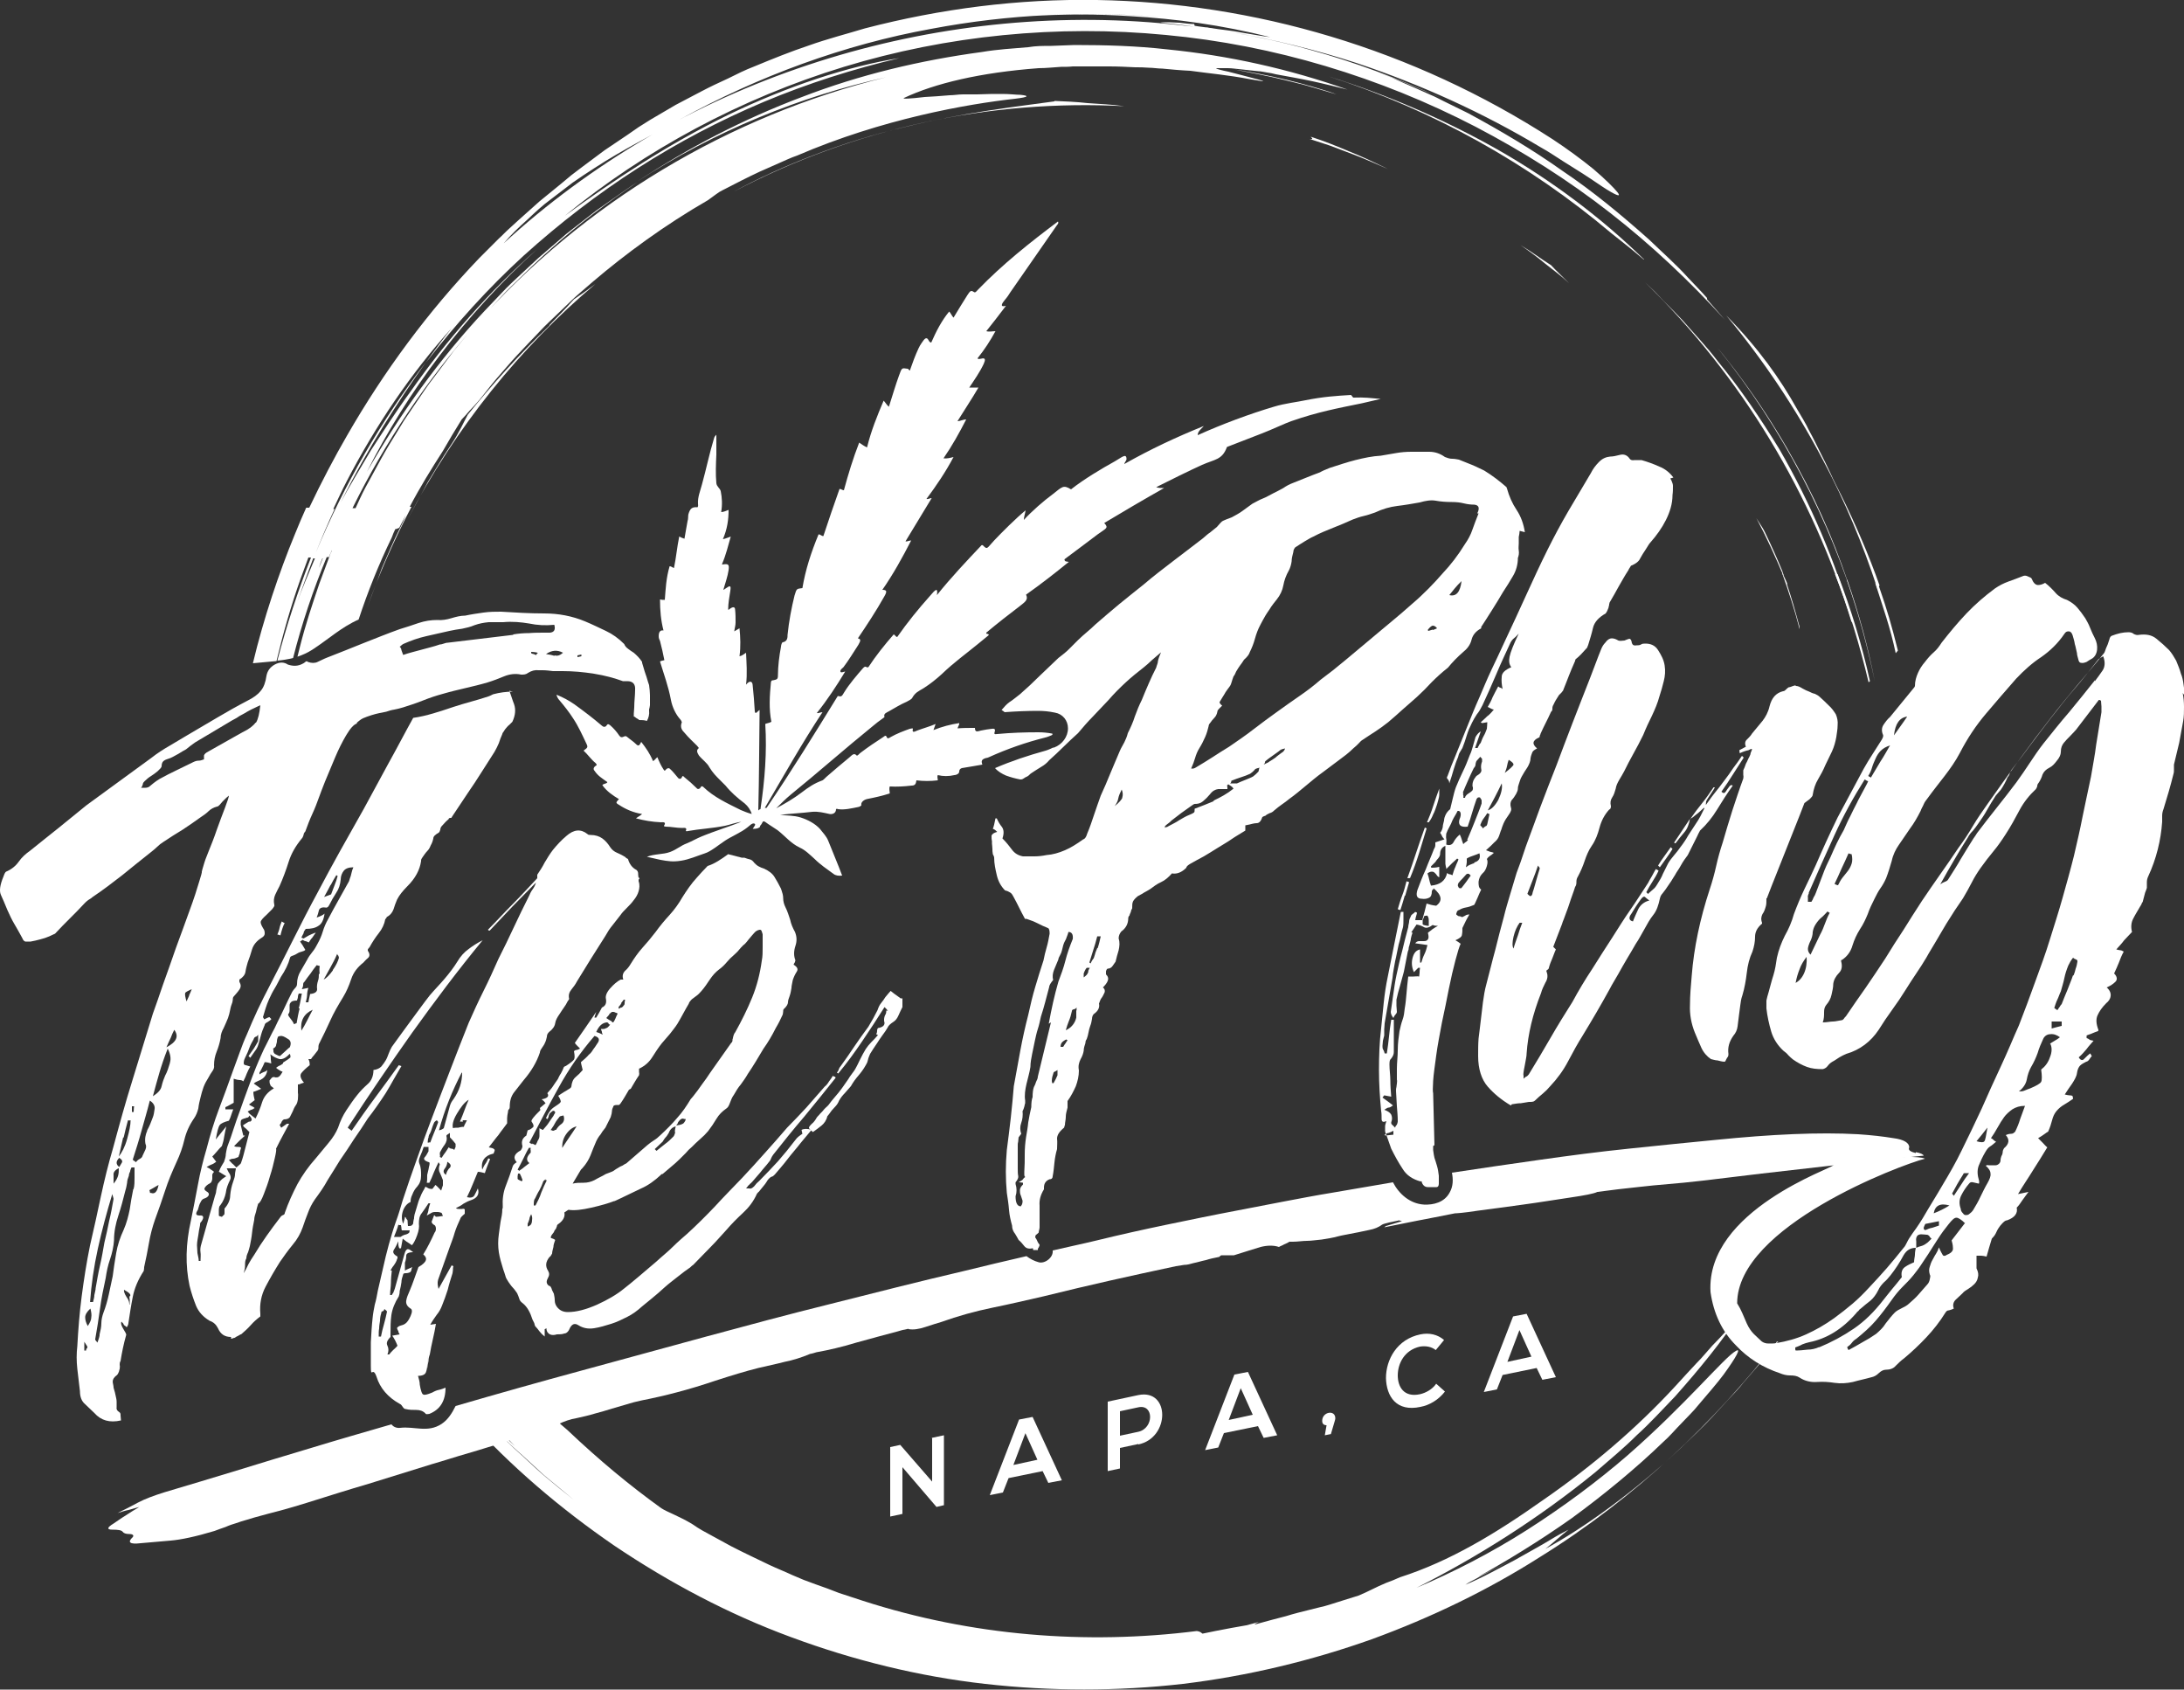 <svg xmlns="http://www.w3.org/2000/svg" id="Layer_1" viewBox="0 0 50 38.67"><rect x="0" y="0" width="50" height="38.67" fill="#333333" stroke="none"/><path d="m21.33,32.91l.28-.06v1.6l-.17.04h0s-.78-.91-.78-.91v1.07l-.28.06v-1.59l.23-.05.73.84v-.99Z" fill="#fff"></path><path d="m23.87,33.67l-.78.16-.13.33-.3.06.67-1.73.31-.06.67,1.45-.31.06-.13-.27Zm-.39-.88l-.28.74.55-.12-.28-.62Z" fill="#fff"></path><path d="m26.06,33.05l-.42.09v.47l-.28.06v-1.59c.23-.05.47-.1.7-.15.73-.15.73.98,0,1.13Zm-.42-.19l.42-.09c.36-.08.36-.64,0-.56l-.42.09v.56Z" fill="#fff"></path><path d="m28.8,32.64l-.78.16-.13.33-.3.06.67-1.73.31-.06.67,1.45-.31.06-.13-.27Zm-.39-.88l-.28.74.55-.12-.28-.62Z" fill="#fff"></path><path d="m30.48,32.82l-.15.03.04-.23c-.06,0-.1-.03-.1-.1,0-.21.3-.26.3-.06,0,.03,0,.02-.1.36Z" fill="#fff"></path><path d="m33.08,31.85c-.15.19-.35.31-.56.35-.55.12-.78-.24-.79-.66,0-.42.25-.89.79-1,.2-.04.39,0,.54.13l-.19.23c-.1-.08-.23-.1-.36-.08-.36.08-.51.39-.51.66,0,.26.14.51.51.43.13-.03.28-.11.37-.24l.19.17Z" fill="#fff"></path><path d="m35.18,31.31l-.78.16-.13.33-.3.06.67-1.73.31-.06.67,1.45-.31.06-.13-.27Zm-.39-.88l-.28.74.55-.12-.28-.62Z" fill="#fff"></path><path d="m10.6,26.52s-.02.04-.03.06-.02.04-.03.06c.09.01.15,0,.18-.05.03-.04.04-.12.03-.24l-.15.16Z" fill="#fff"></path><path d="m6.52,21.13s-.06-.03-.07-.04c-.02.05-.04.1-.05.15-.01.05-.03.1-.05.15,0,0,.03,0,.07.02.03-.12.06-.22.1-.29Z" fill="#fff"></path><path d="m11.74,15.83c-.15,0-.3.02-.45.06-.04.02-.08.04-.11.05-.27.09-.53.15-.8.24-.3.1-.62.21-.92.25-.19.34-.37.69-.56,1.03-.19.35-.38.7-.57,1.05-.18.32-.36.64-.54.96-.18.32-.35.64-.52.96-.19.35-.37.7-.55,1.06-.18.36-.36.71-.54,1.06-.1.19-.19.37-.28.56-.09.19-.17.38-.25.57-.06.13-.11.26-.16.4-.05.14-.1.27-.15.41-.11.31-.22.61-.33.9s-.2.59-.28.9c-.08.27-.15.55-.2.83-.05.28-.11.56-.16.82-.12.53-.13,1.02-.03,1.49.04.16.09.31.15.46.06.14.16.25.31.34.09.03.15.09.19.17.06.14.16.2.3.2v.04s.03,0,.04-.01c0,0,.02-.01.04-.01.02-.01.04-.03.07-.04.02-.01.05-.03.07-.04h.01c.08-.07.15-.13.22-.21s.14-.14.22-.2v-.06c-.02-.22.02-.43.12-.62.1-.19.21-.38.33-.57.09-.13.19-.27.29-.39.11-.13.18-.26.23-.4.04-.12.08-.23.12-.33.04-.11.09-.21.16-.31.11-.15.21-.29.29-.44.09-.14.18-.29.28-.45.11-.16.22-.32.32-.48.11-.16.22-.32.32-.48.14-.18.28-.38.41-.58.06-.1.12-.2.18-.31.06-.1.12-.21.18-.31l-.06-.02c-.18.25-.36.5-.54.74-.18.24-.36.5-.54.76l-.09-.07c.48-.74.97-1.46,1.48-2.18.51-.71,1.04-1.42,1.61-2.11-.12.06-.23.13-.32.2-.1.07-.19.17-.26.29-.08.13-.18.26-.29.39s-.23.25-.34.38c-.15.19-.29.39-.44.59-.15.2-.29.4-.43.59-.03.05-.05.1-.07.15s-.04.11-.07.16-.06.09-.1.14c-.04.04-.1.07-.18.08,0,.14-.05.25-.13.32-.09.08-.17.16-.24.25-.09.11-.17.23-.25.35s-.14.25-.19.4c-.05.12-.12.23-.22.35s-.19.23-.29.35c-.17.19-.31.39-.42.59-.11.21-.21.43-.29.66,0,.02-.01.04-.04.05s-.05.03-.07.06c-.11.14-.21.28-.31.42-.1.14-.19.28-.28.43-.05.07-.09.14-.13.21-.03.07-.07.14-.11.21h0c.02-.07.03-.12.03-.18s0-.11.03-.16c0-.05.02-.1.04-.14.01-.04.03-.09.04-.14.02-.1.04-.2.05-.3s.03-.2.05-.3c0-.06.02-.12.04-.18.01-.06.03-.12.05-.19.04-.02.08-.09.13-.22.05-.13.1-.26.14-.41.05-.15.08-.28.11-.41.03-.13.04-.2.03-.22.06-.12.11-.22.16-.31.05-.09.09-.17.14-.26h-.05s-.06.04-.13.09c0,0-.02-.02-.02-.03s-.01-.02-.02-.03c.02-.02.04-.05.05-.08.02-.03.03-.04.05-.05.07,0,.12-.02.14-.06.02-.04.04-.08.06-.12.02-.05.04-.1.07-.14.03-.04.04-.08.05-.14,0-.05.01-.1,0-.15,0-.05,0-.1,0-.15,0,0,0-.02,0-.02,0,0,0,0,0-.02.02,0,.04,0,.07-.02.02,0,.05-.02.07-.02-.08-.09-.1-.17-.06-.22.04-.05.1-.11.19-.18,0-.04,0-.09-.03-.14,0,0,.02,0,.03,0,0,0,.02,0,.03,0,.02-.03.04-.06.07-.09.02-.03.05-.06.07-.09.02-.02.03-.05.03-.08s0-.05.01-.08c.09-.18.18-.36.26-.54s.18-.35.29-.53c.08-.13.14-.27.19-.42.05-.15.14-.27.28-.38.02-.02.05-.06.1-.1.05-.04.05-.1,0-.17,0,0,0,0,0-.03.01-.02.03-.04.04-.05.06-.11.13-.22.21-.32s.13-.21.15-.32c.03-.03.04-.05.03-.05.08-.04.13-.1.16-.18.02-.07.05-.15.08-.22.05-.1.13-.2.24-.31.18-.18.28-.37.31-.57,0-.02,0-.04.01-.05,0-.01.02-.03.03-.05.03-.04.06-.09.1-.13s.06-.08.08-.13c.03-.05.05-.11.06-.16,0-.05.05-.09.12-.13.02-.01.03-.04.04-.07,0-.04.02-.07.04-.09.06-.07.11-.12.15-.15,0-.02.02-.03.04-.03.02,0,.03,0,.04-.03.06-.09.12-.18.18-.27s.12-.18.18-.27c.11-.16.21-.31.31-.47.1-.16.2-.31.3-.47.04-.07.07-.13.1-.2.02-.07.05-.14.08-.21,0-.02.02-.04.04-.07.01-.02.03-.05.05-.07.02-.02.04-.05.07-.07.03-.03.05-.05.07-.07.07-.15.08-.28.04-.4-.04-.1-.07-.21-.11-.31Zm-4.17,4.43c.04-.08.08-.15.13-.23l.03.02c-.02.07-.04.14-.07.21-.03.07-.05.14-.08.21l-.16.06c.06-.11.11-.2.15-.28Zm-1.87,5.41s-.09.05-.14.09c.02.03.04.05.07.07.02.02.05.05.08.08-.03.11-.06.23-.09.35-.03.12-.06.24-.1.35,0,.02-.03.04-.05.06s-.05.04-.07.06c0,.05-.02.1-.02.15,0,.05-.02.1-.04.16-.04.11-.06.21-.07.32,0,.11-.05.21-.13.3,0,.01,0,.03,0,.04s0,.04,0,.06c0,.02,0,.04-.02.05-.01.01-.03.03-.04.04-.05-.01-.07-.02-.07-.03v-.13s0-.08.03-.1c.07-.09.11-.19.13-.29.01-.1.05-.2.1-.3.02-.04.01-.09-.01-.13-.03-.04-.05-.09-.07-.13.05,0,.09,0,.13,0,.03,0,.07,0,.11,0-.03-.03-.06-.06-.09-.09-.03-.02-.06-.06-.1-.1.04-.02.07-.03.1-.03.03,0,.07-.02.12-.04,0-.02.02-.05.03-.09,0-.04.02-.08.03-.12-.02-.02-.04-.02-.07-.02-.03,0-.06,0-.09-.02.05-.05.09-.09.13-.13l.12-.11h-.04s-.02-.08-.03-.12-.02-.08-.03-.13c0-.05,0-.08.01-.1s.04-.03.07-.04c.02,0,.05-.02.07-.02.02,0,.04-.02.05-.05.06.07.07.11.02.14Zm.78-1.33s-.05.04-.08.05c-.03.01-.05.03-.08.05.02.02.04.03.07.05s.05.03.08.04c-.02.03-.04.07-.07.1-.03.03-.07.04-.13.02,0,0-.03,0-.05.02-.02.02-.03.04-.05.06,0,.03,0,.07.02.1,0,.02.02.03.03.04,0,0,.03.02.05.04-.14.08-.23.19-.27.32s-.09.25-.15.37c-.03-.02-.06-.05-.09-.07-.03-.02-.06-.05-.09-.09.03-.02.06-.03.08-.04.02,0,.05-.02.08-.04-.02-.02-.04-.03-.06-.04s-.04-.02-.07-.04l.13-.1c-.02-.08-.03-.14-.03-.19.07-.02.13-.05.18-.07-.02-.01-.04-.03-.07-.05-.03-.02-.06-.04-.1-.07.03-.03.06-.04.1-.06.03-.01.07-.03.11-.06.06-.05.09-.11.1-.19-.03.03-.06.04-.09.05-.03.01-.06.03-.09.05,0-.01,0-.02,0-.02s0-.01,0-.02c.02-.03.04-.07.06-.11.02-.04.04-.08.06-.13.06,0,.11.02.15.03,0-.03-.01-.06-.01-.09s0-.07-.01-.12c.07.06.14.09.21.11.07.01.15-.03.23-.12.02.02.02.05.02.08-.03.03-.09.07-.17.12Zm.15-.37s-.08.07-.11.1c-.03.03-.07.06-.11.1-.02,0-.04-.01-.06-.02s-.04-.02-.06-.03c-.02-.02-.03-.04-.03-.06s0-.05-.01-.06c.04-.02.06-.04.07-.07,0-.03.02-.06.02-.1s.01-.06.02-.09c0-.02.04-.03.09-.03.05.01.1.04.16.08.05.04.06.1.02.19Zm.23-.89c-.03.11-.05.23-.07.34,0,0-.02,0-.03.01,0,0-.02.01-.03.01-.02-.05-.05-.09-.09-.14-.04-.05-.05-.08-.04-.09.02-.02.03-.05.03-.09s0-.08,0-.11c0-.04.02-.06.04-.08.02-.02.07-.03.13-.03,0-.02.02-.05.02-.08s.01-.06.02-.08c.02,0,.04,0,.07,0-.02.11-.04.23-.07.34Zm.17.28c-.04.08-.08.15-.13.23-.03-.23.06-.39.26-.48-.05.09-.09.17-.13.25Zm.27-1.08c0,.06,0,.12-.02.17-.02.06-.03.13-.02.19,0,.06-.05.1-.16.11-.02.08-.03.14-.04.19h-.06s.03-.11.03-.16c0-.05.01-.11.03-.17l-.15.03s.03-.06.03-.09,0-.06.03-.08c.05-.07.09-.13.14-.19.04-.06.09-.13.14-.19l.07.02c-.01.06-.01.12,0,.19Zm.32-.07c-.08.11-.15.18-.21.21.05-.09.1-.18.15-.27s.11-.2.16-.32c0,.02.02.04.03.05,0,.02.01.03.01.04-.02.08-.07.18-.14.28Zm.41-2.16s-.03.08-.04.12c-.08.14-.16.29-.24.43-.08.14-.16.29-.24.44-.05.09-.09.18-.12.28-.03.1-.07.19-.12.28-.03.06-.07.13-.12.19s-.09.12-.12.18c-.05.09-.1.17-.15.26-.05.08-.08.18-.08.29,0,.03-.01.06-.04.09-.03.03-.05.06-.07.09-.06.12-.12.24-.17.35-.05.11-.11.23-.17.35-.04.09-.08.17-.12.24-.04.08-.08.16-.12.24-.05.09-.09.18-.13.27s-.08.18-.12.28c-.07.17-.13.34-.19.5-.06.16-.12.33-.18.5-.05.14-.1.27-.14.4-.04.13-.09.27-.14.4-.02.06-.03.12-.04.18,0,.06-.02.12-.04.18-.02.03-.04.07-.06.1-.02.03-.04.08-.06.13.03.01.05.03.07.04.02.01.05.03.1.06-.04.03-.08.05-.11.08-.03.03-.06.06-.08.09-.02.05-.03.11-.04.16,0,.06-.03.11-.04.16-.05.18-.1.35-.15.53-.05.18-.1.35-.15.53-.02.06-.03.13-.02.19s0,.13,0,.2h-.04c0-.06-.02-.12-.03-.18,0-.06-.01-.12-.01-.18,0-.08.02-.16.03-.23s.02-.15.04-.23c0-.03,0-.06.03-.08.07-.1.05-.15-.04-.14-.09,0-.1-.04-.04-.13.02-.08.04-.14.06-.17.02-.05.05-.08.09-.09.06-.02.09-.05.1-.08s-.01-.06-.05-.08c-.05-.03-.06-.06-.04-.09.02-.03.04-.05.07-.07.04-.02.07-.04.08-.06s.02-.05.02-.08,0-.06,0-.08.02-.05.04-.07c-.02-.02-.04-.03-.07-.05-.02-.02-.06-.04-.1-.06.05-.03.09-.05.12-.06s.06-.03.1-.06l-.09-.12s.08-.08.11-.12c.03-.04.07-.08.11-.12.02-.06.04-.13.05-.2.01-.07.03-.15.05-.25-.05.06-.09.11-.12.15-.03.04-.07.09-.12.15.03-.18.06-.29.09-.33.03-.04.1-.07.21-.1.02-.04.04-.08.05-.12.01-.04.03-.08.05-.14h-.18s0-.03,0-.03,0-.01,0-.02c.04-.02.07-.03.1-.05s.06-.03.09-.05v-.55c.06.02.11.03.14.03.03,0,.06.01.08.03.03-.06.06-.12.08-.18.02-.05.05-.11.08-.16-.03-.01-.06-.02-.1-.03-.03,0-.05-.02-.05-.04,0-.02,0-.05.01-.08s.03-.07.04-.09c.03-.06.06-.13.08-.19.02-.06.06-.13.1-.2,0-.02.02-.04.04-.05.02,0,.04-.02.06-.05,0,.02,0,.04,0,.07,0,.03,0,.05,0,.08-.03.05-.06.11-.1.17-.04.06-.08.11-.12.17l.04.04s.06-.09.09-.13c.03-.04.06-.08.08-.13.03-.08.05-.17.07-.24.02-.08.05-.16.09-.25,0-.03.03-.05.07-.07.03-.02.06-.04.08-.06,0-.02-.03-.03-.04-.05-.02,0-.06.02-.12.05l-.03-.05c.02-.06.04-.13.06-.2.02-.07.05-.14.08-.21.04-.09.08-.17.13-.25.05-.08.09-.17.14-.26.1-.15.17-.29.21-.44,0-.02.03-.04.07-.05.03-.01.07-.03.1-.05.03-.02.06-.03.1-.04s.06-.02.08-.04c-.05-.09-.09-.15-.12-.19l.06-.04s.04.03.06.03c.02,0,.05.02.08.03.02-.03.04-.07.08-.11.03-.04.05-.08.08-.11h-.02c-.05.02-.1.04-.14.06s-.08.05-.12.07l-.05-.02s.03-.07.05-.1c0-.04.03-.07.05-.1.12,0,.22-.02.29-.07.07-.04.12-.13.14-.28-.03.03-.09.06-.18.09.02-.05.04-.11.05-.16.01-.05.06-.08.14-.07.04.01.07,0,.1-.06.05-.1.1-.19.16-.28.06-.09.09-.19.1-.3,0-.08.03-.15.07-.2s.11-.08.22-.08c-.02.04-.03.08-.04.12Z" fill="#fff"></path><path d="m5.53,29.26s0,.02,0,.02,0,0,0,.02c0,0,0-.02,0-.02,0,0,0,0,0-.02Z" fill="#fff"></path><path d="m38.24,10.95s.06.1.06.17,0,.14-.01.21c0,.2-.06.39-.15.57s-.21.35-.36.52c-.03.03-.06.09-.1.15-.05.07-.09.14-.13.21-.03.07-.1.12-.19.16-.02,0-.03.02-.04.04s-.03.04-.04.07c-.08.12-.15.25-.22.37-.07.13-.14.25-.21.37,0,.01-.01.03-.01.04s0,.03-.01.05c0,.03-.02.06-.03.09s-.03.05-.04.07c-.16.09-.26.2-.29.33-.03.13-.07.26-.11.39-.02.05-.03.08-.04.08-.08.09-.16.18-.25.25,0,.01-.01.02-.01.03s0,.01-.01.03c-.05.11-.09.21-.13.31-.04.1-.08.21-.13.33,0,.02-.03.04-.04.06-.02.02-.04.04-.06.06-.06.09-.1.16-.12.21-.02.03-.03.06-.03.09s0,.06-.03.08c-.04.09-.08.17-.12.25-.04.08-.08.16-.12.25,0,.02-.02.04-.02.06,0,.02-.01.03-.02.03-.15.07-.16.15-.04.25-.06.03-.1.06-.11.09-.01.03-.03.07-.04.13,0,.07-.03.14-.07.21-.05.07-.09.14-.13.21-.02.03-.03.06-.04.09s-.02.06-.03.09-.02.06-.02.1-.02.08-.04.12c-.03.05-.06.1-.1.14-.03.04-.04.1-.02.17.02.05,0,.1-.05.17-.05.07-.09.13-.12.2-.02.05-.04.1-.05.14-.02.04-.03.09-.05.14-.02.06-.06.11-.11.15-.02.02-.05.05-.08.08-.03.03-.07.06-.11.1.03.01.06.02.08.03s.06.01.1.03c-.03.03-.06.05-.09.07-.03.02-.05.04-.07.07.02.04.02.09,0,.16-.02.07-.05.13-.1.17-.05.05-.08.11-.09.19,0,.08,0,.14.06.18-.03.06-.06.13-.08.18-.03.06-.05.12-.08.17-.07.03-.13.05-.19.06-.06.01-.11.03-.16.06-.02,0-.04.02-.05.05-.01.03-.02.05,0,.06.02.02.04.03.06.03.02,0,.04.01.06.02.02,0,.04-.02.07-.03.02-.02.06-.03.1-.03-.06.1-.11.2-.16.31,0,.05,0,.1-.01.15,0,.05-.06.09-.15.13.04.02.08.05.12.08-.03.06-.07.19-.12.38-.05.19-.1.4-.15.65-.05.25-.1.51-.16.78-.05.27-.1.52-.13.75-.03.23-.06.42-.07.58-.01.16-.01.25,0,.28l.03,1.19-.03.02v.09c.01.08.02.14.03.18.02.06.04.12.06.19s.03.14.04.22c0,.07,0,.13,0,.18s-.02.08-.05.08c-.07,0-.14,0-.2,0s-.11-.03-.14-.11c0-.02,0-.03-.03-.02-.18-.05-.32-.14-.41-.29-.1-.15-.18-.3-.26-.46-.02-.06-.04-.11-.06-.17-.02-.06-.04-.11-.06-.17h-.01s0-.05-.01-.05c0-.04,0-.08,0-.12,0-.04.02-.08.03-.12-.07.03-.11.02-.11-.05s0-.13-.01-.18c-.03-.31-.05-.62-.05-.94,0-.31.01-.63.05-.96.02-.2.04-.4.06-.59s.05-.39.09-.58c.05-.26.1-.51.15-.75.05-.25.1-.49.15-.74h.06v.17c0,.06,0,.12-.01.18-.02.07-.04.14-.05.2-.01.06-.03.13-.05.2-.03.13-.05.26-.08.38-.02.12-.05.25-.06.38-.03.17-.06.35-.09.52s-.06.35-.09.52c0,.05-.01.1-.01.14v.14s-.02.08-.03.12c0,.04-.01.08-.01.12,0,.03,0,.06.02.09s.02.05.03.08h.05c.02-.14.04-.27.05-.39s.03-.25.05-.38h.06s0,.39,0,.39c0,.03,0,.06,0,.1,0,.04,0,.07,0,.1,0,.05,0,.1,0,.15,0,.05-.02.1-.07.16-.02.01-.03.05-.03.12,0,.13.02.25.02.37s.01.24.02.37c-.05-.01-.1-.02-.16-.03l-.04.05s.08.06.11.08c.03.02.08.06.13.1-.04.03-.07.05-.1.05-.03,0-.06.03-.1.05.08.03.13.06.16.11.02.05.03.1,0,.18,0,.02,0,.04.03.06.02.02.04.04.06.06,0-.02.02-.05.04-.07.01-.03.02-.05.02-.07,0-.12-.01-.23-.02-.35s-.01-.23-.02-.35c0-.03,0-.06.01-.09,0-.03.01-.06.01-.08,0-.03.01-.06,0-.09,0-.03,0-.05,0-.07,0-.03,0-.06,0-.09,0-.03,0-.06,0-.09,0-.14.02-.28.02-.43s.02-.29.04-.43c.02-.09.04-.18.07-.26.03-.08.04-.17.05-.26.02-.11.03-.23.04-.34s.02-.24.04-.39c.04,0,.08,0,.12,0s.09-.01.13,0c0-.03.01-.06.01-.09s0-.06.01-.11c0,0-.02,0-.02,0s-.01,0-.02,0c-.02.02-.04.04-.05.05-.01.01-.03.03-.05.05-.05-.11-.06-.22-.03-.33.03-.11.08-.17.17-.19v.3h.03c.02-.07.04-.13.07-.19.03-.06.05-.13.07-.21-.08-.01-.18-.03-.28-.04.02-.03.05-.05.09-.05.04,0,.08,0,.11,0,.04,0,.07-.01.09-.04s.02-.07,0-.15c.03-.03.07-.05.1-.08.04-.03.08-.05.13-.08-.04,0-.08,0-.12-.02-.08.06-.15.08-.2.05-.05-.03-.11-.05-.17-.06-.06.09-.1.15-.12.18,0,0,.02.01.03,0-.02.05-.03.1-.04.14,0,.04-.02.09-.03.14,0,.02-.02.05-.02.08s-.01.06-.02.08l-.09.46c-.03.11-.06.22-.09.33-.03.1-.06.21-.08.31,0,.05,0,.1,0,.14,0,.04.01.09.01.14,0,.02-.02.05-.04.07s-.03.05-.04.07c-.04-.05-.06-.1-.06-.14.02-.14.04-.28.06-.42.02-.14.04-.28.07-.42.04-.18.08-.37.13-.55.04-.18.09-.36.14-.55,0-.05.02-.09.02-.13s.02-.08.04-.12c0-.02.03-.04.04-.05.02-.01.04-.03.06-.05,0,0,.02.01.02.01s.01,0,.02.01c0,.03-.03.09-.04.17.08,0,.13,0,.16,0,.04-.13.07-.26.1-.38.06.02.13.04.22.05.15-.11.13-.24-.06-.4,0,.02-.02.04-.03.04,0,0-.01.02-.01.03,0,.08-.02.13-.07.15-.04.02-.1.03-.16.02-.11,0-.14-.07-.1-.2.06-.16.12-.32.19-.47.06-.16.13-.31.19-.47.02-.03.03-.06.03-.09v-.06s.09-.03.12-.04.06-.02.09-.03c-.02-.02-.04-.04-.05-.06-.01-.03-.03-.06-.05-.09.03-.03.05-.08.06-.13,0-.05.02-.1.03-.15,0-.05.02-.1.04-.14.02-.04.05-.08.1-.12.02-.08.04-.16.06-.25.02-.08.04-.17.07-.25.05-.12.1-.24.16-.36.06-.12.11-.25.16-.38.03-.06.05-.13.07-.2.02-.07.04-.14.06-.21.04-.07.08-.11.12-.13l-.13.38s.02,0,.02,0,.02,0,.04,0c0-.02.02-.04.03-.06,0-.02.03-.04.04-.06.02-.05.04-.11.07-.16s.05-.11.07-.16c0-.03.01-.08.01-.15l-.12.02-.03-.02s.07-.06.1-.09c.03-.03.06-.06.09-.08.04-.04.08-.08.11-.12-.03,0-.08-.03-.14-.06.04-.07.08-.14.11-.22.04-.08.08-.16.13-.25.02.02.04.03.05.03.01,0,.03.01.05.03-.02-.1-.03-.19-.02-.28,0-.09.08-.16.22-.22-.05-.06-.06-.14-.04-.24.02-.1.09-.28.21-.53-.03.03-.06.07-.1.1-.04.03-.07.07-.09.11-.11.24-.22.47-.32.71s-.21.48-.32.72c-.04.08-.08.15-.13.21-.04.06-.08.13-.11.19-.05.1-.09.19-.12.29s-.06.19-.1.29c-.02.03-.04.07-.06.1-.02.03-.03.07-.04.11-.04.09-.07.18-.1.28-.03.1-.06.21-.1.32,0-.05-.02-.08-.04-.1s-.02-.04,0-.07c.03-.08.06-.16.09-.24.03-.07.06-.15.09-.22.09-.22.18-.45.27-.67s.18-.45.28-.67c.09-.21.18-.43.28-.64s.2-.42.3-.64c.17-.36.33-.71.49-1.06.16-.35.32-.7.49-1.04.15-.3.31-.6.48-.89.17-.29.34-.57.51-.86.05-.1.11-.18.19-.26s.16-.11.25-.12c.07,0,.15-.02.23-.04s.16,0,.22.09c.02.03.06.04.11.03.05,0,.11,0,.16,0,.14.04.28.09.41.15.13.05.24.14.32.25Zm-6.53,15.04l.19-.02v-.09c-.05.03-.09.04-.11.05-.03,0-.06.02-.1.05h.02Zm.45-5.49c-.03.1-.06.21-.1.33l-.06-.02c.03-.1.06-.21.1-.31s.07-.21.1-.33l.06.02c-.03.1-.06.21-.09.31Zm.51-1.57c-.06.2-.12.39-.18.59-.06.19-.13.39-.21.58,0,0-.02-.01-.03,0,0,0-.02,0-.03,0,.07-.2.14-.39.2-.58.06-.19.13-.38.2-.58,0,0,.02.01.02.01,0,0,.01,0,.02.01Zm.04,2.26s0-.03,0-.05c0-.01,0-.03,0-.05,0-.05,0-.09-.03-.13,0,0-.01-.01-.04,0-.03,0-.04.01-.04.02,0,.02-.02.05-.03.08,0,.03,0,.06,0,.09,0,.02.05.03.12.04Zm.54-1.15c.02-.07.04-.14.07-.2.02-.06.05-.11.07-.17l-.03-.02-.12.11s-.08.08-.13.13c0-.02,0-.04-.01-.06,0-.02-.01-.04-.01-.06v-.41c-.08.03-.12.1-.12.18,0,.03-.01.06-.04.1-.03.03-.05.06-.07.09-.02.02-.04.04-.05.05-.01.01-.03.03-.05.05,0,0,0,.02.01.03.04,0,.1,0,.18-.02v.24s-.04-.02-.05-.04c-.01-.02-.03-.04-.05-.06s-.04-.03-.07-.03c-.03,0-.06.01-.1.04.02.05.03.1.04.14s.02.09.04.14c.21-.02.33-.11.37-.29.02.02.04.03.06.03.02,0,.05.02.08.03Zm-.3-1.99s0,.08,0,.14-.03.14-.05.22c-.03.08-.05.16-.09.23-.03.08-.07.14-.1.18-.02,0-.03,0-.04,0,.05-.12.1-.24.14-.37.04-.13.09-.26.14-.4Zm.64,1.17c.06-.14.12-.28.17-.41s.11-.27.16-.42c0-.02,0-.05,0-.07s-.03-.05-.04-.07h-.04s-.04.03-.04.05c-.04.11-.07.21-.1.31s-.06.2-.1.31c-.08.01-.14,0-.17-.03s-.04-.09,0-.18c.03-.1,0-.16-.06-.15-.02.04-.04.08-.06.11-.02.03-.04.07-.06.11-.02.05-.04.1-.07.15-.03.05-.05.1-.07.15,0,.04-.01.08,0,.12s0,.08,0,.13c.08.03.14,0,.17-.06s.08-.12.14-.17c.02.04.03.07.04.1s.02.07.04.12c.02-.02.04-.04.06-.05.02-.01.03-.03.05-.05Zm-.12,1.09s.07-.09.1-.13c.03-.04.06-.09.1-.14l-.04-.04s-.04-.01-.06.01c-.03.03-.06.07-.09.1-.03.03-.06.06-.09.1-.02.04-.02.07,0,.09,0,.02.02.03.04.03.02,0,.03,0,.03-.01Zm.03-2.17s-.01.04,0,.06,0,.04,0,.06c0,0,.02,0,.02,0s.01,0,.02,0c0-.03.03-.06.04-.07s.04-.03.07-.05c.02-.01.04-.03.06-.05.01-.02.02-.06,0-.1,0-.03,0-.07.02-.12.02-.05.05-.08.07-.11.09-.05.13-.1.11-.16-.01-.06,0-.12.02-.17,0-.02,0-.04,0-.06-.01-.02-.03-.03-.04-.05l-.09.1s-.02.05-.02.08-.02.06-.04.08c-.05.1-.09.19-.13.28-.04.09-.08.18-.12.28Zm.25,1.6c.11-.03.15-.1.12-.21-.04.02-.08.03-.13.05s-.1.03-.16.07c0,.02,0,.05,0,.08s-.01.07-.02.12c.04-.03.07-.05.1-.06s.06-.03.09-.03Zm.34-1.11s-.02-.01-.02-.01-.01,0-.02-.01c-.03.05-.06.09-.09.13-.03.04-.05.09-.07.14,0,0,0,.02.02.03.01.01.03.03.04.05.02-.02.04-.04.06-.05.02,0,.03-.02.04-.05l.05-.23Zm-.04-.08c.09-.02.17-.1.25-.24.07-.15.1-.27.08-.38-.06.12-.11.23-.16.32-.05.09-.1.19-.16.3Zm.4-.86c.13-.1.2-.17.2-.19,0-.03-.03-.06-.11-.11-.02.05-.03.1-.04.15-.01.05-.03.1-.05.15Z" fill="#fff"></path><path d="m39.01,18.48c.08-.1.15-.21.23-.31s.16-.2.24-.31c.07-.09.14-.19.2-.28.07-.09.14-.19.2-.28l.04.04c-.08.13-.17.26-.25.39-.08.13-.17.26-.26.39.03.03.06.04.08.02.02-.02.03-.04.05-.07.02-.03.04-.05.06-.08.02-.02.04-.03.07-.01-.13.18-.25.37-.36.55-.11.18-.24.34-.39.48-.03.05-.05.1-.07.14-.02.04-.04.08-.06.12l-.15.3s-.05.07-.08.11-.05.08-.08.13c-.03.05-.05.09-.08.13s-.05.09-.08.13c-.04.07-.08.13-.13.2-.04.06-.08.12-.13.18-.03.03-.05.07-.06.12-.03.14-.07.27-.15.37s-.14.21-.2.32c-.07.12-.13.24-.2.34-.06.11-.13.22-.2.34-.07.12-.14.24-.2.35s-.14.23-.2.35c-.1.18-.2.36-.3.53-.1.17-.2.34-.31.52-.12.19-.23.39-.34.6-.11.21-.25.4-.41.57-.05.06-.11.12-.17.17-.06.05-.12.1-.18.16-.03.03-.07.03-.14.03-.07.01-.13.02-.18.03-.06,0-.12.01-.18.02-.02,0-.03,0-.04.02s-.02,0-.03,0c-.2-.12-.37-.26-.51-.42s-.22-.4-.22-.7c0-.14,0-.27.01-.4.02-.13.03-.27.05-.41.02-.14.03-.28.05-.42.02-.14.04-.28.08-.42.07-.26.13-.52.2-.77.06-.25.13-.51.2-.77.04-.17.09-.33.14-.5.05-.16.1-.33.15-.5.06-.16.12-.32.17-.48.05-.16.12-.33.18-.5.12-.33.24-.66.37-.99.13-.33.26-.66.38-.99.13-.34.26-.68.39-1.01.13-.33.26-.66.39-1.01.02-.05.04-.1.06-.15s.05-.1.09-.14c.05-.07.1-.1.15-.1s.1.02.15.05c.03.01.07.01.14,0,.04-.02.08-.03.11-.04.03,0,.05.03.06.1.02.05.05.06.11.05.03,0,.07,0,.1-.02.03-.02.06-.02.1-.02.12,0,.22.04.29.15s.13.22.15.35c.02.13.01.24-.02.36-.03.12-.06.23-.1.35-.04.15-.1.29-.17.44-.07.14-.14.29-.2.44-.07.14-.14.28-.22.42s-.15.28-.22.42c-.03.06-.07.12-.11.19s-.07.13-.08.2c-.02.07-.04.14-.08.2s-.05.12-.03.2c0,.04-.01.07-.04.08-.11.12-.18.26-.22.41s-.09.29-.18.42c-.07.1-.12.22-.16.34s-.09.24-.16.37c-.02.03-.03.07-.03.11s0,.08-.03.12c-.04.13-.09.25-.13.38s-.09.24-.13.36c-.02.04-.03.08-.04.11l-.2.52.06.06c-.03.06-.05.13-.08.2-.03.07-.06.14-.08.22,0,.02-.02.04-.04.05-.02.01-.02.03-.01.05.03.08.02.16-.03.24-.04.08-.08.16-.1.24-.19.48-.3.94-.33,1.38,0,.07-.02.14-.03.21s-.03.14-.04.22c0,.02-.01.05,0,.08,0,.03,0,.05,0,.07.02-.02.04-.04.06-.05.02,0,.04-.03.06-.05.17-.28.34-.56.5-.84.16-.28.33-.55.5-.82.14-.26.29-.51.45-.75.15-.24.31-.49.46-.72.14-.22.27-.43.41-.63s.27-.41.41-.62c.03-.06.06-.11.09-.16.03-.05.05-.1.09-.16,0,0,.02.01.03.02,0,0,.02,0,.03.02-.04.09-.09.17-.14.25-.05.08-.1.16-.14.24l.04.04s.07-.07.11-.1c.04-.03.07-.07.1-.12.05-.08.1-.16.13-.24.04-.08.08-.16.12-.24.04-.07.09-.13.14-.19.05-.06.1-.12.14-.18.07-.09.13-.18.18-.27.05-.08.11-.17.17-.26.04-.06.08-.12.11-.18.03-.06.06-.12.09-.18Zm-4.17,2.64s-.04,0-.05,0c-.06.08-.11.19-.14.32-.03.13-.03.22,0,.27.03-.11.07-.21.1-.3.03-.1.06-.19.1-.29Zm.13-.66s.04.04.06.05c.03,0,.05-.02.06-.09.03-.08.05-.17.08-.27s.05-.18.08-.27c0,0,0-.02-.01-.03,0,0-.02-.02-.03-.04-.04.12-.08.23-.12.33-.04.1-.08.21-.12.31Zm2.41.64c.04-.11.09-.21.13-.3.05-.09.13-.16.25-.19-.04-.03-.08-.06-.1-.08s-.06,0-.1.06-.08.11-.11.16c-.03.05-.07.11-.1.16-.07.09-.06.16.04.18Zm.91-1.67c-.04.07-.09.14-.14.21-.05.07-.1.14-.15.21l-.04-.04c.04-.07.09-.14.14-.21.05-.07.1-.14.15-.21l.04.04Zm.4-.69c-.02.12-.06.23-.13.31-.07.08-.14.17-.2.25-.02,0-.03,0-.03-.02.06-.09.12-.18.18-.27.06-.09.12-.18.18-.27Zm.79,5.56c-.06,0-.11-.02-.16-.03-.05,0-.1-.02-.15-.03-.09-.06-.17-.15-.22-.26-.05-.11-.1-.23-.15-.35-.08-.2-.12-.41-.11-.63,0-.22.02-.44.04-.67.05-.64.19-1.3.41-1.97.06-.18.11-.36.15-.54.04-.18.09-.36.15-.54.07-.24.14-.48.22-.73.08-.24.16-.49.25-.73,0-.02.01-.05,0-.08,0-.03,0-.07,0-.11.02-.04.04-.09.06-.15.03-.05.05-.11.08-.16.02-.04.03-.07.03-.09.02-.04.03-.07.03-.09-.03,0-.06.02-.08.03-.05.01-.12.03-.2.07,0-.02-.01-.04-.01-.07l.15-.08c-.03-.07-.02-.13.03-.17.04-.04.08-.08.11-.13.08-.1.16-.19.24-.29.07-.09.13-.2.16-.33.05-.2.15-.31.31-.35.03,0,.05-.02.07-.04.02-.02.04-.04.06-.05.03,0,.07-.02.1-.03s.05-.02.07,0c.05,0,.1.03.15.06s.1.05.15.07c.04.02.08.04.13.05.04.02.08.04.11.07.07.06.14.13.2.19.07.06.12.13.17.21.03.07.05.16.04.25,0,.1-.02.18-.03.27-.02.11-.05.22-.1.33-.05.1-.1.21-.15.31-.05.12-.11.23-.17.33s-.1.22-.12.35c0,.03-.03.06-.07.1-.04.03-.08.06-.12.09-.14.37-.29.73-.43,1.09s-.29.72-.43,1.09h-.01c0,.07,0,.13-.01.17-.02.07-.04.14-.08.19-.03.06-.04.12-.01.2v.02c-.11.09-.16.19-.16.3s-.02.22-.06.34c-.07.15-.11.31-.13.49-.02.17-.05.34-.1.51-.03.08-.04.16-.05.24s-.02.15-.03.23-.02.16-.03.24-.04.15-.1.22c-.09.13-.13.26-.11.41,0,.03,0,.06-.03.09-.02.03-.03.06-.04.08Zm-.46-5.82s-.07.06-.1.09-.07.06-.11.09c-.03.03-.06.05-.11.08.09-.13.18-.25.27-.36s.17-.23.26-.36c0,0,.02,0,.03,0-.03.06-.07.11-.1.16s-.07.1-.1.16c0,.02-.01.07-.01.13Z" fill="#fff"></path><path d="m49.97,15.86c.02.1.03.21.03.32,0,.11,0,.22-.02.33-.03.16-.06.33-.09.49-.04.17-.08.33-.12.5,0,.04,0,.08,0,.11s0,.07-.01.1c-.04.15-.07.28-.11.41-.04.13-.08.26-.12.4-.02.05-.03.1-.03.15v.14c-.03.42-.13.84-.32,1.25-.02.04-.03.09-.03.13v.13s-.02.07-.04.11c-.02.08-.04.15-.05.19,0,.02-.02.04-.03.06,0,.02-.02.04-.03.06-.05.09-.11.18-.16.28-.05.09-.06.2-.03.31-.06.06-.12.13-.18.19-.05.07-.11.13-.18.21.04.01.08.02.1.02.02,0,.05.02.07.03-.05.09-.08.17-.11.25s-.07.16-.11.25c.07.07.08.14.03.19s-.11.09-.2.13c.07.06.1.13.09.2s-.05.12-.1.16c-.1.1-.16.19-.2.28s-.03.2.02.33h0s0,.03-.01.03c-.05.02-.09.03-.13.05s-.09.03-.13.05v.06s.04.01.06.03.06.02.1.03c-.05.06-.11.12-.16.19-.05.06-.11.13-.18.19.04.07.09.08.13.03.05-.05.09-.09.13-.12,0,0,.02.02.02.03,0,0,.01.02.02.03-.02.02-.04.05-.06.08s-.05.05-.07.05c-.06.03-.11.06-.14.09-.03.03-.06.09-.07.17s-.06.16-.11.24c-.06.08-.11.16-.17.25.05.01.08.02.11.02s.05,0,.07.02c0,0,.01.03.01.06-.06.04-.13.09-.2.13-.07.04-.13.09-.18.15-.05.06-.08.13-.1.21s-.05.17-.09.26c-.02.01-.05.03-.09.06-.04.03-.09.06-.14.09.04.04.08.08.11.11.03.03.06.07.1.1-.11.18-.22.36-.33.53-.11.18-.23.35-.34.54l.24-.05c-.05.07-.1.13-.14.19-.04.06-.08.12-.13.17.03.13-.05.23-.22.29-.04,0-.07.03-.11.07-.04.04-.06.07-.08.1-.03.04-.05.09-.07.13-.02.04-.05.08-.09.12-.02.06-.04.13-.06.2s-.04.14-.06.21c-.05-.01-.09-.02-.12-.02-.04,0-.07,0-.11,0,0,.05,0,.09,0,.13,0,.04,0,.08,0,.12,0,0,0,.02,0,.02,0,0,0,.01,0,.02.04.08.05.15.03.21-.01.06-.04.11-.08.15-.04.04-.09.08-.14.11-.05.03-.1.06-.13.1-.05.05-.11.1-.16.15-.05.05-.07.12-.04.2-.04.02-.07.03-.11.04-.04,0-.06.02-.08.05-.13.21-.28.4-.44.57s-.33.33-.51.48c-.07.05-.13.11-.19.17-.05.06-.13.09-.23.09-.05,0-.11.03-.16.08s-.11.08-.16.09c-.14.04-.29.07-.43.11-.14.03-.28.04-.42.02-.13-.02-.26-.03-.4-.02-.14.01-.28-.02-.4-.1-.06-.04-.13-.05-.22-.05-.08,0-.16-.02-.23-.05-.39-.13-.73-.34-1.01-.64-.31-.31-.51-.72-.58-1.22-.11-1.87,2.82-2.84,2.81-2.9,0-.06,1.85-.28,2.1-.15-.56.14-4.3,1.55-4.3,3.31,0,.15-.07-.12,0,0,.1.16.14.28.22.46.1.22.21.28.34.41.04.03.09.05.16.05.07,0,.13,0,.18-.01.23-.04.46-.1.68-.2.22-.1.43-.22.64-.37.15-.11.29-.22.42-.33.13-.11.26-.24.38-.37.14-.15.28-.3.41-.45.13-.15.26-.31.38-.46.03-.03.05-.07.07-.11.02-.04.04-.08.06-.11.05-.08.11-.16.16-.23.05-.07.1-.15.15-.23.15-.26.31-.51.46-.77.15-.25.3-.51.43-.78.16-.32.31-.64.46-.96.14-.32.29-.65.44-.97.07-.15.14-.31.21-.47s.13-.31.2-.46c.13-.33.25-.66.37-.99.12-.33.24-.65.34-.98.1-.32.2-.63.29-.95.09-.32.18-.64.26-.96.07-.3.14-.6.2-.91.06-.3.13-.61.19-.9.04-.25.09-.49.12-.74.04-.24.08-.49.12-.74,0-.05,0-.1,0-.13,0-.04-.01-.08-.01-.13-.02-.02-.04-.02-.05-.02l-.52.68s-.08.09-.15.16c-.05.05-.09.09-.13.14s-.07.11-.07.21c0,.06-.03.13-.09.2-.06.08-.11.13-.17.16-.08.04-.13.09-.16.16-.02.07-.05.13-.09.19-.02.02-.03.05-.03.07s-.02.05-.03.07c-.15.14-.28.3-.38.49-.1.19-.2.37-.31.54-.09.14-.18.27-.28.39s-.2.25-.3.39c-.07.1-.14.21-.2.33-.06.12-.13.24-.2.36-.06.09-.13.19-.19.28-.06.1-.13.2-.19.3-.07.12-.15.25-.23.39s-.16.26-.23.39c-.07.12-.15.24-.23.36s-.16.24-.24.37c-.1.16-.2.31-.31.46-.11.15-.21.3-.31.46-.18.27-.43.46-.74.55-.05.02-.11.05-.16.08-.05.03-.1.07-.16.1-.05.03-.08.06-.11.1-.03.04-.07.06-.11.07-.13,0-.25-.01-.36-.05s-.22-.1-.32-.17c-.04-.03-.08-.07-.11-.1-.03-.04-.07-.07-.11-.1-.13-.12-.23-.27-.28-.44-.05-.17-.09-.35-.11-.53,0-.06,0-.12,0-.18.01-.06.03-.12.05-.19.04-.14.07-.27.11-.39.04-.13.06-.26.08-.4.04-.18.1-.34.18-.5.09-.16.16-.32.21-.5.07-.19.15-.38.24-.57.09-.19.18-.37.26-.55.08-.18.16-.37.24-.54.08-.18.17-.36.26-.55.1-.19.2-.37.3-.56s.2-.37.3-.56c.06-.11.13-.22.2-.33.07-.11.14-.22.21-.33.03-.05.04-.09.03-.11-.04-.09-.03-.17.01-.23s.09-.13.15-.18c.09-.11.18-.22.27-.33s.18-.22.27-.33c.02-.02.03-.04.03-.05,0-.11.03-.21.07-.3.04-.09.09-.17.16-.25.06-.08.13-.16.2-.22s.13-.14.18-.22c.18-.23.37-.46.57-.67.2-.21.42-.4.65-.57.1-.07.2-.12.31-.16.11-.04.22-.08.32-.12.04-.02.08-.02.12,0,.04.02.08.03.09.05.04.1.09.15.15.15.05,0,.11-.02.16-.05.09.07.17.15.24.23.07.08.16.13.26.16.1.05.18.11.24.18.06.07.12.15.18.24.04.07.08.14.11.22.03.08.07.16.11.24.04.08.06.17.05.26-.01.09-.05.16-.11.2-.05.03-.09.05-.13.08-.05.02-.09.03-.13.02-.03,0-.05-.03-.06-.08-.01-.05-.03-.09-.03-.14-.02-.08-.03-.15-.05-.21-.01-.07-.03-.13-.05-.2-.02-.06-.05-.09-.09-.09s-.07.01-.1.06c-.15.22-.33.39-.53.53-.2.13-.39.3-.57.49-.23.26-.46.53-.69.8s-.43.57-.6.9c-.1.19-.22.36-.35.53-.13.17-.26.33-.39.51-.04.05-.07.09-.09.14s-.05.09-.07.15c-.07.14-.15.28-.24.4-.09.13-.17.25-.26.38-.07.1-.13.22-.16.36-.04.14-.08.27-.13.4-.04.09-.08.16-.13.23-.05.07-.09.15-.13.23-.06.12-.12.24-.16.36-.05.12-.1.23-.18.35-.07.11-.13.24-.17.37-.04.14-.12.25-.24.33,0,0-.01,0-.01,0s0,0-.01.01v.02c.03.11.02.2-.05.27-.07.07-.12.16-.13.25,0,.08-.02.16-.04.25s-.06.16-.12.23c-.04.05-.05.1-.05.17s0,.15-.03.23c.09,0,.17-.02.23-.02.06,0,.13-.02.2-.03.02,0,.03-.01.05-.03.01-.02.03-.04.05-.06.15-.22.3-.44.45-.65.15-.22.3-.44.45-.67.14-.23.28-.45.42-.66.13-.21.27-.43.42-.66.14-.21.28-.41.42-.61.14-.2.28-.4.42-.61.12-.16.23-.33.33-.5.1-.17.22-.34.34-.51.23-.33.47-.66.71-.99s.48-.65.73-.97c.2-.26.4-.5.6-.74.2-.24.41-.48.61-.73.02-.02.03-.05.04-.08s.02-.06.04-.1c.02-.04.03-.09.05-.14.01-.05.03-.08.06-.09.13-.05.25-.08.38-.08.04,0,.09.01.12.04.04.02.08.03.12.02.16-.02.29,0,.4.09.1.08.2.17.29.26.06.07.11.15.16.24.04.1.08.19.11.3.03.07.05.16.06.25.01.09.03.18.03.26Zm-8.33,14.98c.29-.12.55-.26.8-.43.25-.17.47-.39.68-.66.06-.08.13-.16.2-.25.07-.08.14-.17.22-.27-.02-.1,0-.18.07-.23.07-.05.14-.08.21-.11,0-.07.02-.13.02-.18,0-.05.01-.1.02-.15-.12,0-.21.05-.28.17-.09.17-.19.32-.3.46-.05.06-.09.11-.15.16-.05.05-.1.11-.13.18-.05.1-.11.18-.18.24-.08.06-.15.12-.22.18-.02.01-.04.03-.05.05-.02.02-.04.03-.05.05-.32.37-.68.59-1.08.67-.05.01-.11.03-.16.05-.05.03-.11.05-.16.07,0,.04,0,.06.01.07.09,0,.18-.01.27-.02.09,0,.18-.02.27-.06Zm-.54-8.34c.08-.04.15-.11.2-.22s.07-.24.06-.38c-.07.09-.13.19-.16.28-.04.1-.07.2-.09.31Zm.31-2.05s-.03.05-.02.09c0,.03,0,.07,0,.1.02,0,.03,0,.04,0,0,0,.02,0,.04,0,.02-.03.04-.07.05-.1.02-.03.04-.07.05-.1.05-.14.11-.28.16-.42s.11-.27.18-.41c.05-.11.09-.21.14-.31.05-.1.1-.2.16-.3.05-.11.09-.21.15-.32.05-.1.1-.21.15-.3.04-.09.09-.17.13-.25.04-.08.09-.16.13-.25-.04-.01-.06-.03-.08-.04-.26.41-.49.83-.69,1.27-.2.44-.4.88-.59,1.32Zm.04,1.4c.04-.08.07-.15.11-.23.04-.08.07-.15.11-.23.05-.09.08-.17.11-.25.03-.08.06-.16.11-.25-.02,0-.04-.02-.05-.03-.05.05-.09.1-.14.14s-.09.09-.13.15c-.04.06-.06.12-.07.18,0,.07-.02.13-.04.18-.05.1-.07.17-.07.21,0,.05.02.09.06.13Zm.63-1.59c.03-.06.06-.12.1-.17.04-.05.08-.1.12-.15s.07-.11.09-.17c.02-.06.02-.14,0-.22,0,0-.03,0-.07-.02-.05.12-.11.24-.16.35-.05.11-.1.23-.16.35,0,0,.03.02.07.03Zm2.91,7.74c-.09-.09-.16-.13-.2-.13-.05,0-.1.05-.18.15-.09.11-.17.22-.24.33-.07.11-.15.23-.23.36-.05.08-.11.16-.16.24-.05.08-.11.15-.17.23-.08.1-.17.19-.26.28-.09.09-.17.19-.24.29-.12.17-.24.33-.37.48-.13.15-.28.28-.44.41-.05.03-.08.06-.11.1-.03.04-.07.07-.1.09,0,0,0,.03.03.07.11-.06.22-.12.32-.18.11-.06.21-.12.31-.19.08-.07.16-.14.22-.24.07-.09.14-.18.21-.25.04-.04.1-.07.16-.1s.12-.06.16-.1c.08-.07.16-.14.22-.21.07-.08.14-.16.21-.24.02-.02.04-.06.05-.11s.02-.08,0-.11c-.02-.07-.02-.12,0-.18s.03-.1.06-.15.05-.1.08-.14c.03-.05.05-.09.07-.15.04.1.08.16.09.18.02.02.05.02.09-.01.1-.04.15-.09.14-.16,0-.07-.02-.13-.03-.17l.3-.39Zm-1.72-10.94c-.09.03-.16.07-.21.12s-.09.11-.12.18c-.03.07-.06.13-.08.2-.02.07-.05.14-.09.2,0,0,.02.01.03.02,0,0,.02,0,.03.02.07-.12.15-.25.22-.37.08-.12.15-.25.22-.37Zm.4-.66c-.18.02-.28.16-.31.43.05-.07.1-.14.15-.21.05-.07.1-.14.16-.23Zm.44,11.86s-.09-.01-.13-.01-.08.02-.09.04c-.02.03-.03.07-.02.12,0,.05,0,.1,0,.15.04-.02.07-.03.11-.04.04-.01.08-.03.12-.06.02-.01.04-.03.06-.05s.04-.04.06-.06c-.02-.02-.04-.03-.05-.06-.02-.02-.04-.03-.05-.03Zm-.03-.25s-.02.03-.04.09c0,.04.02.06.05.05.04-.02.09-.04.15-.05.05-.02.1-.03.15-.05,0-.02,0-.04,0-.05,0-.01,0-.03,0-.05l-.3.06Zm.55-.42c-.21-.06-.33,0-.36.18.13-.05.25-.11.36-.18Zm3.33-12c.06-.08.12-.16.18-.25.05-.08.06-.19.01-.32-.05.03-.09.05-.11.07-.18.23-.36.46-.55.68-.19.22-.37.45-.55.68-.15.2-.3.39-.44.58-.14.19-.29.39-.44.58-.02.02-.03.05-.05.09-.01.04-.03.07-.05.09-.04.1-.09.19-.15.28-.02.02-.04.05-.06.07s-.04.05-.06.07c-.07.11-.14.22-.2.33-.06.11-.13.21-.2.31-.04.06-.08.11-.12.16-.05.05-.09.1-.12.16-.11.17-.21.34-.31.51-.1.17-.21.36-.32.56.04-.03.08-.05.11-.06.03-.01.06-.03.07-.05.1-.16.2-.31.29-.47.09-.15.19-.31.29-.47.04-.05.06-.09.08-.12.15-.2.3-.39.45-.58.15-.19.3-.38.45-.58.11-.15.21-.3.31-.45.1-.15.2-.3.31-.44.2-.25.39-.49.59-.72.2-.24.39-.48.59-.73Zm-3.01,11.28c-.05.08-.1.16-.14.23-.04.07-.08.15-.12.22.02.02.03.03.04.05.06-.09.12-.18.17-.26.05-.08.11-.17.18-.26-.02,0-.04,0-.07,0-.03,0-.05,0-.06.01Zm1.18-.96c.05-.1.09-.2.12-.3.04-.1.07-.2.11-.3-.12,0-.21.03-.29.08-.07.05-.14.11-.19.18-.05.07-.1.15-.15.24-.05.09-.1.17-.15.24.03.01.05.03.07.05.02.02.04.03.05.03-.05.04-.09.08-.14.11s-.08.08-.11.13c-.06.1-.11.21-.15.31-.04.11-.03.22.01.35v.04s0,.02-.01.02c-.05-.01-.09-.02-.13-.03s-.07,0-.09.03c-.07.08-.13.17-.18.27s-.05.2-.01.31c0,.04.02.07.05.1.02.03.04.04.06.04.03,0,.06,0,.09-.03.04-.03.06-.05.08-.08.06-.1.12-.2.17-.31.05-.1.1-.21.16-.31.05-.09.08-.16.07-.22,0-.06-.04-.12-.11-.18.02-.01.04-.02.07-.01.03,0,.05,0,.07,0,.03,0,.06,0,.09,0s.06-.02.08-.04c.02-.02.03-.05.03-.08s.01-.06.02-.09c.02-.03.03-.07.03-.1,0-.03.02-.06.03-.08.12-.1.13-.2.04-.3.04-.02.08-.03.12-.03.04,0,.07-.02.08-.04Zm-.64-.09s-.07.09-.11.14-.08.1-.13.16c.1.03.16.03.18,0,.02-.02.04-.13.07-.31Zm1.44-1.93s.07-.05.11-.07c.04-.02.08-.05.12-.08-.07-.05-.14-.08-.22-.07-.07,0-.13.04-.16.1-.05.11-.1.22-.13.33-.04.11-.09.22-.15.32-.05.09-.08.18-.1.29-.02.1-.08.19-.18.27.04,0,.09,0,.13-.02s.08-.03.13-.05c.14-.06.23-.11.25-.15s.02-.14,0-.28c.09-.07.16-.16.2-.28.05-.12.05-.23.01-.31Zm.27-.51s-.09,0-.12,0c-.04,0-.07,0-.11,0v.16s.07-.02.11-.03c.04-.01.08-.02.12-.03v-.12Zm.27-1.05c.02-.05.04-.11.05-.16.02-.05.03-.1.04-.16,0-.02,0-.04-.03-.05s-.05-.02-.07-.04c-.05.06-.08.12-.11.18-.04.1-.07.19-.09.29s-.05.19-.08.3c-.03.06-.05.13-.08.19-.03.06-.05.13-.07.19.03.02.05.04.07.05.02-.02.03-.05.05-.07.01-.02.03-.05.05-.07.04-.11.09-.22.13-.32.04-.11.09-.22.13-.34Z" fill="#fff"></path><path d="m30.93,9.04c-.34.02-.64.04-1.04.12-.18.04-.47.07-.73.15-.54.16-1.19.4-1.74.65,0-.09.08-.14.14-.21-.62.25-1.22.53-1.82.87,0-.03.05-.08.05-.11,0-.15-.11-.04-.27.05-.29.16-.71.41-1,.64-.18-.11-.2-.06-.43.12-.18.13-.48.39-.65.58,0-.07.03-.15.04-.22-.22.18-.55.51-.72.69-.17.18-.15.22-.26.11,0,0-.02-.01-.03,0-.35.37-.7.74-1.02,1.14.03-.2-.05-.11-.16.02-.26.29-.52.61-.75.94-.04-.01-.05-.05-.08-.06-.21.24-.41.49-.58.75-.06.02-.05-.05-.12.02-.14.16-.32.37-.43.55-.06.1-.06.11-.15.09-.53.86-1.06,1.72-1.63,2.56-.01,0-.02,0-.04,0,.43-.73.85-1.48,1.32-2.19-.05,0-.09.03-.13.02.24-.3.45-.62.65-.95-.03,0-.1.04-.11,0s.04-.07.07-.1c.12-.16.23-.34.34-.51.05-.09.07-.13-.01-.15.21-.31.42-.63.6-.95.07-.12.07-.16-.04-.16.25-.36.46-.74.66-1.13-.05,0-.09.03-.13.02.2-.33.4-.66.6-.99-.04,0-.08.03-.12.02.23-.31.44-.62.62-.96-.08.02-.15.04-.23.03.2-.29.36-.58.52-.89-.07,0-.14.04-.2.04.16-.26.33-.51.48-.77-.07,0-.14,0-.21,0,.12-.18.24-.35.33-.54.04-.09.05-.15-.06-.12-.02,0-.07.02-.08-.01.16-.2.29-.4.41-.62-.07,0-.14.02-.21,0,.15-.19.3-.38.45-.58-.15.04-.09-.06-.03-.13s.1-.13.13-.18c.36-.52.71-1.02,1.07-1.54.02-.02.04-.05.02-.08-.64.48-1.27.98-1.83,1.56-.04.04-.06.08-.1.05-.07-.05-.09,0-.14.07-.11.17-.21.34-.32.52-.04-.04-.06-.1-.1-.14-.18.22-.3.46-.41.71-.03,0-.05-.03-.06-.05-.05-.1-.1-.03-.16.06-.03.04-.05.08-.07.12-.08.17-.14.34-.2.51-.02,0-.03-.04-.05-.04-.14-.02-.13-.03-.2.16-.07.19-.16.49-.23.71-.05-.04-.08-.1-.12-.14-.15.35-.29.7-.38,1.07-.07-.03-.12-.07-.18-.11-.14.36-.25.72-.35,1.09-.04,0-.06-.03-.1-.03-.13.36-.25.72-.37,1.08-.04,0-.07-.04-.11-.04-.17.41-.3.81-.37,1.23-.13.02-.13,0-.18.17-.07.28-.13.6-.16.9,0,.06,0,.15-.11.17-.02,0-.04.07-.04.1-.04.21-.07.45-.07.65,0,.1-.02.1-.11.12-.02,0-.04,0-.05.04-.03.31-.05.62.01.91-.05.03-.1.03-.14.05.04.64-.01,1.28-.11,1.95-.02,0-.04.02-.05.03.02-.77.02-1.53.03-2.3-.04.02-.1.12-.11.03-.01-.2-.03-.41-.05-.61-.01-.09-.08-.09-.15,0,.03-.25.01-.49,0-.73-.05.03-.09.07-.15.08.03-.23.02-.43,0-.64-.04.02-.08.05-.12.07.01-.08.03-.13.03-.21,0-.08,0-.19-.01-.28,0-.09-.07-.07-.14-.01,0,0-.02.01-.02,0,0-.14.03-.3.05-.43.02-.13-.01-.12-.11-.05,0,0-.04.03-.05.03.04-.14.1-.31.12-.45s-.01-.15-.14-.13c0,0-.01,0-.01-.01.09-.21.14-.42.2-.63-.06.02-.12.05-.18.06.1-.23.13-.45.13-.67-.06.02-.11.05-.17.05.03-.17.02-.33-.01-.48-.02-.07-.09-.1-.1-.18-.02-.21-.01-.44,0-.66,0-.15,0-.3,0-.45-.02.02-.04.04-.05.07-.11.36-.18.71-.28,1.07-.04.15-.1.29-.09.44,0,.02.01.05-.01.08-.12-.01-.17.02-.21.16-.01.04,0,.1-.02.16-.02.12-.05.27-.07.4-.04-.01-.08-.03-.12-.05-.05.24-.07.48-.12.72-.04-.01-.06-.04-.1-.04-.08.27-.09.51-.11.77-.04,0-.07,0-.11-.01,0,.25.02.48.08.71-.1-.02-.11.08-.11.13,0,.06.02.08.03.11.04.15.07.29.1.44-.03.01-.07.01-.1.03.09.3.19.56.25.88.03.16.11.33.21.44.02.02.04.06.04.07-.05.12.01.19.06.24.1.12.19.2.29.3.02.02.02.03.04.05-.08.06-.02.13,0,.17.08.1.19.17.24.27.08.13.15.2.25.3.04.04.08.08.12.12.13.16.27.28.44.41.07.06.13.14.16.24-.08-.02-.18-.06-.25-.09-.32-.16-.61-.29-.86-.53-.01-.01-.04-.03-.06.01-.02.04-.07.05-.09.02-.09-.09-.18-.17-.28-.25-.02-.02-.04-.05-.06,0s-.07.04-.09.01c-.07-.08-.11-.14-.19-.21-.03-.02-.07,0-.09.03-.03.04-.04,0-.05-.01-.06-.09-.1-.18-.14-.28-.04.03-.06.07-.1.09-.07-.17-.16-.3-.27-.44-.04.08-.06.11-.12.05s-.14-.11-.21-.17c-.02-.01-.03-.02-.07,0s-.07.02-.1-.02c-.06-.09-.13-.17-.21-.24-.02-.01-.05-.05-.08,0s-.08.04-.11.01c-.21-.18-.41-.33-.63-.49-.13-.09-.26-.16-.41-.22.01.05.04.1.07.13.11.13.22.27.31.41.12.18.21.38.3.57.05.1.03.1-.06.17.09.08.18.21.27.28.03.03.04.05.02.06-.07.04-.07.09-.04.12.08.12.17.17.28.25,0,0,.03.01,0,.03s-.08.02-.1.05c.1.14.23.23.38.32-.06.07-.09.08,0,.13.15.1.33.18.53.21-.04.04-.09.06-.14.1.19.05.36.08.57.09.03,0,.14-.02.07.08-.01.01.03.02.04.02.13,0,.24.03.38.03.04,0,.12-.02.08.07,0,0,.03.01.05,0,.28-.05.55-.06.85-.12.1-.02.26-.08.37-.09-.28.11-.63.22-.9.33-.14.06-.22.11-.34.16-.16.06-.23.14-.39.2-.16.06-.36.04-.53.11.09.02.22.05.31.07.17.03.28.05.47.02.19-.03.34-.1.55-.17.13-.04.31-.19.46-.29.15-.1.36-.18.52-.31.04-.03.1-.1.15-.08s-.02.08-.03.11c0,.03-.03.01,0,.01.03,0,.1,0,.14-.03.04-.02,0-.02.04-.06.04-.04.03-.12.11-.06s.17.11.27.18c.17.13.3.3.51.4.12.05.24.17.34.26.13.13.28.23.43.34.05.04.12.05.2.04-.1-.27-.21-.52-.32-.8-.04-.1-.12-.18-.19-.27-.11-.12-.28-.21-.44-.26-.16-.05-.31-.04-.47-.06.25-.03.49-.04.74-.07.14-.01.25.02.39.05.04.01.15,0,.15-.11,0-.01.03-.01.05,0,.15.02.31-.02.46-.05.02,0,.07-.03.07-.04-.02-.08.08-.13.12-.14.2-.04.34-.07.53-.13,0-.05-.02-.1,0-.16.16.01.33,0,.5-.02.08,0,.1-.04.11-.12.16.02.32.02.49,0,0-.04-.02-.08,0-.12.12.03.25.03.38,0,.04,0,.11-.03.11-.08,0-.05.03-.07.06-.08.17-.03.31-.05.47-.08-.03-.08-.02-.12.08-.15.02,0,.05-.01.07-.02.42-.19.85-.34,1.29-.45.05-.01.11-.04.14-.05s.03-.03.02-.04c-.11-.02-.21-.03-.32-.03-.31,0-.62.01-.94.04-.03,0-.08.02-.06-.04.02-.06.01-.09-.06-.08-.08.01-.16.02-.25.04-.08.02-.14.05-.14-.06,0,0-.02,0-.04,0-.11,0-.23,0-.35.01,0,0-.02,0,0-.02,0-.02.04-.07.03-.1-.2.03-.39.08-.59.16.02-.05.03-.09.05-.14-.14.06-.26.09-.42.15-.05.02-.13.07-.1-.04,0-.02-.05,0-.07,0-.14.05-.3.11-.44.19-.03.02-.07.05-.09,0s-.04-.03-.08,0c-.17.11-.35.23-.52.36-.03.02-.07.08-.09.06-.06-.07-.11,0-.17.05-.18.15-.35.29-.52.44-.03.03-.07.07-.09.08-.19.07-.31.15-.48.28s-.39.26-.58.36c.1-.1.22-.22.33-.31.64-.52,1.25-1.06,1.88-1.57.08-.07.15-.12.22-.17.02-.01.05-.04.05-.04-.03-.08.05-.1.1-.13.14-.08.27-.16.41-.22.04-.02.11-.06.12-.08.07-.13.15-.16.25-.22.16-.1.31-.22.44-.34.27-.26.55-.46.83-.69.07-.06.15-.12.22-.18,0,0,.03-.02.01-.03-.01-.02-.06,0-.05-.04.25-.21.52-.42.77-.61.11-.09.2-.14.14-.26.34-.24.66-.49.98-.75-.05-.01-.1,0-.1-.06.22-.16.57-.43.76-.57.19-.14.26-.14.15-.26.45-.27.91-.54,1.37-.8-.06,0-.13,0-.18-.02.32-.16.76-.38,1.05-.51.29-.13.46-.11.57-.41.23-.09.59-.23.8-.31s.55-.24.67-.28c.6-.21,1.08-.3,1.62-.41.18-.04.26-.06.43-.1-.24-.02-.36-.04-.63-.03Z" fill="#fff"></path><path d="m34.91,12.18c-.03-.19-.09-.36-.19-.51-.1-.15-.17-.31-.22-.49,0,0-.01-.02-.01-.03h0c-.16-.14-.33-.27-.51-.38-.09-.04-.18-.09-.28-.13-.1-.04-.2-.08-.3-.12-.05-.01-.1-.02-.16-.02-.05,0-.11-.02-.16-.04-.11-.08-.23-.12-.36-.12-.13,0-.27,0-.41,0-.12,0-.24.01-.35.03-.11.02-.23.04-.35.06-.19.01-.38.05-.58.1s-.4.12-.59.18c-.1.04-.17.07-.22.1-.11.04-.21.08-.31.12-.1.04-.2.08-.3.12-.08.03-.16.07-.23.12-.07.04-.15.08-.23.12-.08.04-.16.09-.24.12s-.16.08-.24.12c-.07.05-.14.1-.22.16s-.16.1-.25.15c-.11.04-.18.07-.2.08-.03.01-.07.06-.14.14-.06.05-.11.09-.16.13-.05.03-.1.08-.16.13-.23.18-.46.35-.68.52s-.46.35-.68.54c-.18.14-.36.29-.56.45-.19.16-.37.31-.54.46-.06.06-.13.12-.2.18-.07.06-.14.12-.2.18-.07.07-.14.14-.21.21-.07.07-.15.13-.24.2-.15.14-.29.28-.44.42-.14.14-.29.28-.44.41-.08.06-.16.13-.24.18-.07.05-.12.11-.18.18.03.02.05.03.07.05.27-.02.52-.03.76-.03.13,0,.25.01.39.04.18.03.3.18.3.36,0,.19-.13.37-.32.44h-.02s-.1.05-.17.07c-.4.11-.79.24-1.16.4.07.08.16.13.25.17.11.04.22.07.33.09.02,0,.04,0,.07-.02.03-.02.06-.04.09-.05.02-.01.04-.03.05-.04.01-.01.03-.03.05-.04.08-.05.15-.1.22-.14.07-.04.13-.09.18-.15.11-.1.22-.2.33-.31.11-.11.22-.21.33-.31.11-.13.22-.26.34-.38.12-.13.24-.25.36-.38.12-.14.25-.27.39-.4.14-.13.28-.24.42-.35.06-.05.12-.1.18-.16.06-.05.13-.11.21-.18-.04.09-.06.15-.07.2,0,.05-.03.1-.04.15-.06.12-.12.24-.17.36-.05.12-.11.25-.16.38-.06.12-.11.24-.16.38-.04.13-.1.26-.16.38-.02.08-.05.15-.08.21s-.07.12-.1.19c-.08.18-.15.36-.22.52-.07.17-.14.34-.22.51-.05.14-.1.28-.15.43-.05.15-.1.3-.16.44-.02.07-.05.12-.09.13-.14.1-.28.19-.42.25s-.28.1-.42.11c-.1.02-.19.03-.28.03-.08,0-.17,0-.26,0-.11-.02-.19-.07-.25-.15-.06-.08-.13-.17-.22-.26.04-.12.03-.2-.01-.26-.05-.06-.09-.13-.12-.2h-.03c-.02.11-.04.19-.06.24.04.01.07.04.1.07-.08.02-.12.05-.13.09,0,.04,0,.08.01.12v.06s.01.09.01.12,0,.07.01.12c.02.04.03.06.03.08,0,.14.03.27.06.4.03.13.09.25.19.35.05.01.09.03.12.05s.05.05.07.09c.05.09.09.17.13.25.04.08.08.16.13.25,0,0,0,.01.01.01h.03c.09.03.17.06.25.1.08.04.16.08.24.11.03.01.04.06.04.13-.02.11-.04.22-.07.32-.03.1-.05.19-.07.29-.07.21-.13.41-.19.61-.06.2-.11.41-.16.64-.07.27-.13.54-.18.81-.05.27-.1.54-.15.82-.02.23-.04.47-.07.73s-.06.5-.09.73c-.03.33-.03.66,0,.98.02.13.04.26.05.39.01.13.04.25.07.36,0,.08.03.14.07.19.03.05.06.1.08.14.05.04.09.09.13.14s.1.07.19.05c0,0,.01,0,.01.01,0,.02,0,.03.01.03.02,0,.04,0,.05,0,.01,0,.03,0,.05,0,0-.02,0-.04.02-.06.01-.02.02-.04.02-.06-.02-.03-.04-.05-.05-.08-.01-.03-.03-.06-.05-.09,0,0,0-.02.01-.05.04-.03.06-.05.07-.06,0-.04.02-.08.02-.12s0-.08,0-.13c0-.13,0-.25,0-.37-.01-.12.02-.24.1-.37v-.04c0-.1.05-.16.13-.19.05,0,.07-.03.07-.07.02-.1.03-.21.04-.31s.03-.21.06-.31c0-.08.01-.16,0-.24,0-.08.05-.16.16-.25,0-.01.01-.02.01-.03s0-.01.01-.03c0-.06.02-.12.02-.19s.02-.13.04-.21c0-.02,0-.04,0-.06,0-.02,0-.05,0-.09.08-.11.14-.23.19-.34.04-.11.07-.23.07-.36-.02-.1,0-.18.04-.26.04-.07.06-.13.07-.19,0-.06.02-.12.04-.18,0-.02,0-.05.03-.09.02-.05.03-.1.04-.15s.02-.1.04-.15c.02-.05.03-.1.04-.16,0-.05.02-.09.04-.11.1-.07.14-.15.12-.24.02-.06.04-.11.06-.13.03-.04.05-.09.07-.13.01-.04,0-.08-.04-.11.05-.05.09-.1.11-.15s.01-.1-.04-.15c0,0,0-.03,0-.07.01-.04.03-.06.04-.06.05,0,.09-.03.11-.06s.05-.07.07-.1c.02-.08.04-.17.07-.26.02-.09.03-.18,0-.27,0-.06.02-.11.06-.16.11-.08.16-.18.16-.31,0,0,0-.03.03-.06,0-.02.02-.05.03-.08,0-.03.02-.06.03-.08,0-.07,0-.12.02-.16.02-.04.06-.08.11-.12.05-.03.1-.05.14-.08.04-.02.09-.05.14-.08.08-.06.16-.12.25-.16s.17-.11.25-.2c.11.02.22-.02.33-.13,0-.03.04-.06.09-.09.11-.06.21-.12.31-.17.1-.06.2-.12.31-.19.11-.07.22-.13.32-.2s.21-.13.32-.2c0-.02,0-.04,0-.05,0-.01,0-.04,0-.07l.1-.02s.1-.03.16-.03c.06,0,.1-.05.13-.14,0,0,.03-.02.07-.03.03-.03.06-.04.1-.06.04-.01.07-.03.1-.06.06-.05.12-.1.18-.14.06-.04.11-.08.16-.12.14-.1.27-.21.39-.31.12-.1.25-.21.39-.31.13-.1.25-.19.36-.27.11-.08.23-.17.33-.27.05-.04.09-.08.12-.11.03-.03.06-.07.1-.09.1-.07.2-.13.29-.19.09-.06.19-.13.29-.21.12-.1.23-.2.33-.29.1-.09.22-.19.33-.29.12-.11.23-.22.34-.34.11-.11.23-.22.37-.33.05-.06.1-.12.16-.18.06-.06.12-.12.18-.17.1-.08.17-.17.2-.29s.11-.2.22-.26v-.03c.08-.12.16-.25.25-.39.08-.13.17-.27.25-.41.08-.12.16-.25.23-.37.07-.12.11-.26.11-.41.02-.05.03-.11.02-.17s0-.11,0-.16c0-.05,0-.1,0-.15.01-.05.02-.1.02-.14Zm-10.78,12.61h-.04s-.01-.03-.01-.05c0-.07.02-.13.04-.19,0-.01.02-.02.04-.03.01,0,.03-.02.05-.03,0,.02,0,.04,0,.06,0,.02,0,.04,0,.06-.02.05-.05.11-.09.18Zm-.07-1.39c-.05.21-.1.41-.15.62-.05.21-.1.41-.15.62,0,.04-.02.08-.04.12-.01.04-.03.08-.05.12-.02.05-.03.13-.03.23-.02.05-.03.13-.03.23-.03.12-.05.24-.07.35-.01.11-.03.22-.05.34-.02.13-.03.26-.03.39s0,.26-.01.4c0,.03,0,.05,0,.07,0,.02.01.04.02.05-.02.01-.04.03-.05.05-.01.02-.05.04-.1.07.06,0,.09.01.1.01v.04c-.05.05-.07.09-.07.13s0,.08.02.12c.01.04.03.08.04.12,0,.04,0,.08-.04.13-.08,0-.12-.08-.12-.23.03-.09.03-.19,0-.28,0,0,0-.02,0-.02,0,0,0-.01,0-.02.05-.06.07-.11.06-.15s-.01-.1-.01-.18,0-.16,0-.25c0-.09,0-.18,0-.27,0-.02,0-.05.01-.08,0-.04.01-.07.01-.1.04-.05.06-.08.06-.08-.03-.08-.03-.17,0-.25s.04-.18.03-.27c.02-.03.03-.07.04-.1s.01-.06.02-.08c0-.02,0-.03,0-.04,0,0,0-.01,0-.02-.02-.12,0-.25.03-.38s.07-.26.09-.39c0-.1.02-.2.04-.3.02-.1.04-.2.06-.29.02-.09.04-.19.07-.28s.05-.19.07-.28c.04-.12.07-.23.1-.34.03-.11.06-.23.09-.34,0-.04.04-.1.09-.16-.02-.08-.01-.15.02-.23.03-.08.07-.16.1-.24,0-.03.02-.06.04-.1s.03-.06.04-.1c.02-.09.04-.17.07-.22.02-.03.03-.06.04-.09s.03-.07.04-.12c.08,0,.11.06.1.16-.07.17-.13.34-.17.5-.04.16-.1.32-.16.48-.09.31-.16.63-.22.96Zm.33.48s-.03.05-.05.08c-.03,0-.05,0-.06,0,0-.04.01-.08.04-.11,0,0,.03-.03.09-.06l.03.02s-.04.05-.05.08Zm.25-.75s0,.04,0,.06,0,.04,0,.05c0,.02,0,.03,0,.05-.03.13-.11.23-.24.29.02-.07.04-.14.07-.21s.05-.14.07-.23c0-.02.01-.03.04-.04.03,0,.05-.02.07-.04,0,.02-.01.04,0,.06Zm.28-.9s-.02.06-.04.08c-.02.02-.04.04-.07.06v-.09s.03-.09.07-.13c0,0,.02,0,.02,0s.01,0,.02,0h.03s-.03.05-.04.08Zm.2-.53s-.03.07-.04.1-.02.08-.04.13c-.04.05-.06.09-.07.12l-.03-.02c.03-.1.06-.2.09-.29.03-.09.06-.19.09-.31.02,0,.03,0,.04,0s.02,0,.04,0c-.02.09-.04.18-.07.27Zm.58-3.45c-.02.05-.08.12-.18.2.04-.06.07-.11.08-.17.01-.06.04-.13.08-.21.03.07.03.14.01.19Zm2.08.09c-.15.06-.29.12-.43.17,0,.05,0,.08-.02.09-.01.01-.05.03-.1.05-.08.03-.16.08-.23.12-.07.05-.16.09-.25.14-.02.01-.03.02-.04.02s-.03,0-.04.02c0,0,0-.02,0-.02,0,0,0-.01,0-.02.02-.02.04-.04.07-.06s.05-.04.08-.07c.15-.12.3-.23.46-.34.04-.03.06-.04.07-.04.07,0,.13-.01.19-.06s.11-.1.16-.16c.06-.08.12-.11.19-.12.07,0,.14,0,.21,0,0-.04,0-.07-.01-.08l.03-.03s.04.03.06.04c.02.01.04.03.06.06-.15.12-.3.2-.45.27Zm1.04-.73s0,.03-.01.05c-.02.02-.04.04-.06.06-.02.02-.04.03-.06.05-.05.03-.11.05-.18.08s-.13.05-.19.08c-.03,0-.06,0-.08,0-.03,0-.05,0-.08,0,.02-.01.03-.03.03-.06.08-.03.15-.06.22-.08.07-.02.14-.05.21-.08.03-.02.07-.05.12-.11.02-.01.05-.02.1-.03-.02.02-.02.04-.01.06Zm.52-.38c-.05.04-.1.07-.14.11-.04.03-.09.06-.14.09,0,.01-.05.03-.13.07.02-.02.03-.04.03-.05,0,0,0-.02.01-.03.05-.04.1-.08.16-.12.05-.04.12-.08.19-.14.02-.01.05-.02.1-.03-.01.04-.04.08-.08.1Zm3.46-2.82s-.06.02-.1.03c0,0-.01,0-.01-.03.05-.06.09-.09.11-.09.03,0,.06.01.1.06-.04.02-.07.03-.1.04Zm.38-.79c.05-.06.09-.11.13-.16.04-.05.09-.1.15-.16-.03.25-.12.36-.28.32Zm.67-1.87c-.05.13-.1.25-.14.37-.04.12-.1.23-.17.33-.16.26-.33.48-.51.67-.2.23-.43.47-.7.7-.17.15-.33.29-.49.42-.16.13-.32.27-.49.41-.18.15-.36.3-.55.46-.19.16-.38.31-.57.45-.16.14-.32.26-.48.37-.16.11-.33.23-.51.36-.18.13-.36.26-.54.4-.18.14-.37.27-.56.4-.13.08-.26.16-.38.24s-.26.16-.39.24c-.02.01-.04.02-.05.02-.01,0-.03,0-.05,0,.04-.09.07-.17.09-.24.02-.07.05-.15.1-.23.05-.08.09-.16.13-.25s.06-.17.08-.25c0-.02.01-.05.04-.08.02-.03.05-.07.09-.11.04-.04.06-.09.07-.14,0-.02.01-.04.04-.07.03-.03.05-.05.07-.07-.04-.03-.06-.06-.06-.08.04-.07.08-.13.11-.18.03-.06.08-.12.13-.19.02-.03.03-.07.04-.1s.02-.07.04-.12c.02-.02.04-.06.06-.11.03-.05.06-.1.09-.14.03-.04.06-.08.09-.13.08-.07.12-.13.13-.17.05-.1.09-.2.12-.31s.07-.22.13-.33c.03-.06.07-.13.11-.2s.09-.13.13-.2c.03-.04.07-.1.13-.17.08-.1.13-.21.15-.32.02-.11.06-.23.13-.35.03-.06.05-.13.06-.2,0-.07.02-.14.04-.22,0-.03.01-.06.04-.1.08-.05.15-.1.22-.14s.13-.08.2-.11c.15-.08.3-.14.45-.2.15-.06.3-.12.45-.19.08-.03.16-.06.25-.08s.17-.05.26-.08c.17-.08.34-.13.51-.15.17-.02.34-.05.51-.08.14-.04.26-.06.37-.04s.23.03.37.03c.1,0,.19.01.27.03.08.02.16.03.24.03.11.01.13.08.07.2Z" fill="#fff"></path><path d="m12.42,15.34c.08,0,.16.01.24.02.04,0,.08,0,.11,0,.03,0,.07,0,.11,0,.23,0,.47.02.72.06.25.04.47.1.66.17.02,0,.04,0,.05,0,.01,0,.03,0,.05,0,.13,0,.19.07.18.2,0,.13-.02.26-.02.4,0,.05-.01.1-.01.14,0,.02,0,.04,0,.07.02,0,.04.02.05.03l.05.03s.02.01.02.02c.06,0,.12,0,.18.02.04-.07.06-.15.05-.24,0-.02,0-.04.01-.06,0-.02.01-.04.01-.06,0-.08,0-.16,0-.23,0-.07-.01-.15-.02-.23,0,0,0,0,0,0-.03-.08-.05-.17-.08-.25-.03-.08-.05-.17-.08-.26,0,0,0,0,0-.02-.05-.08-.12-.15-.19-.21-.05-.03-.09-.06-.13-.09-.04-.03-.07-.06-.09-.11-.13-.13-.27-.23-.42-.3s-.31-.15-.48-.22c-.29-.12-.6-.18-.93-.18-.33,0-.66-.02-.99-.04-.13,0-.26,0-.4.02-.14.02-.28.04-.42.07-.11,0-.22.03-.32.06s-.21.05-.32.04c-.14,0-.28.02-.43.07-.15.05-.29.1-.43.14-.28.1-.55.21-.83.32-.27.11-.55.22-.83.33-.08.03-.15.07-.22.1-.06.03-.14.03-.22,0-.02-.02-.04-.02-.06,0s-.04.03-.06.04c-.11.06-.22.06-.34.02-.09-.06-.19-.06-.3,0-.11.06-.17.15-.19.26-.02.14-.06.26-.13.34-.07.09-.17.16-.31.23-.23.12-.46.25-.68.38s-.46.27-.68.4c-.14.08-.28.17-.42.25-.14.08-.28.17-.42.28-.25.18-.49.36-.74.54s-.49.36-.74.54c-.22.18-.43.35-.64.52-.21.17-.43.34-.65.52-.1.07-.19.15-.26.25-.07.1-.17.18-.29.23-.02.01-.04.05-.06.11-.08.19-.1.33-.06.42.04.09.09.2.15.35.05.11.1.22.16.32.06.1.12.21.18.32.02.05.04.07.07.08,0,0,.05,0,.12,0,.07-.01.14-.03.22-.05s.14-.04.21-.07c.06-.03.11-.05.13-.06.11-.12.22-.23.34-.35.12-.12.23-.23.34-.35.02-.02.05-.05.08-.07s.07-.04.1-.07c.24-.16.46-.33.68-.5.21-.17.43-.35.66-.53.05-.04.1-.08.14-.12s.09-.08.14-.11c.15-.1.29-.19.44-.28.14-.09.28-.19.42-.29.06-.04.12-.08.17-.13.05-.05.12-.09.2-.11.02,0,.04-.02.06-.04.02-.02.04-.05.06-.07.02-.02.04-.04.06-.06.02-.02.05-.05.09-.08,0,.03-.03.12-.09.28-.06.15-.12.32-.19.51-.06.18-.13.35-.19.5-.06.15-.09.23-.09.24-.04.13-.06.2-.06.21s0,.02,0,.01c0,0,0,0,0,.01s-.02.08-.06.21c-.05.17-.12.39-.22.66-.1.27-.2.56-.31.85-.1.29-.2.57-.3.85-.09.27-.17.49-.23.66-.16.51-.31,1.02-.47,1.53s-.3,1.02-.44,1.54c-.11.37-.2.74-.28,1.11s-.16.75-.25,1.13c-.08.39-.14.78-.19,1.16s-.08.77-.1,1.14c-.02.17-.02.34,0,.52.02.17.04.34.06.51,0,.13.04.23.11.29.07.07.15.14.22.21.15.17.35.23.61.17,0-.04-.01-.07-.01-.11s0-.06-.03-.08c-.05-.03-.07-.07-.06-.11,0-.04,0-.09,0-.13,0-.06-.02-.11-.03-.17s-.03-.1-.04-.15c0-.05-.02-.1-.02-.14,0-.05.03-.1.1-.15.02-.02.03-.05.04-.07s.01-.05.02-.07c0-.03.01-.06,0-.09,0-.03,0-.06.02-.09.03-.19.07-.39.13-.6,0-.02-.02-.06-.07-.14-.04-.07-.06-.12-.04-.16.02.02.03.03.04.04,0,0,.01.02.02.04,0,0,.02.01.03.02,0,0,.02.01.03.03.03-.04.04-.08.04-.1.03-.2.06-.4.1-.6s.12-.39.25-.59c0-.01.01-.04.01-.09.04-.18.08-.37.11-.55.03-.18.08-.37.14-.54.08-.22.16-.44.23-.66s.16-.43.26-.65c.08-.17.14-.34.18-.51s.11-.33.22-.49c.05-.07.08-.15.1-.23.01-.09.03-.17.05-.25.02-.08.04-.16.07-.24s.07-.15.12-.23c.02-.04.05-.09.08-.13s.05-.09.04-.14c0-.11.02-.21.06-.31.04-.1.07-.2.09-.31,0-.08.03-.16.07-.23.03-.07.07-.15.1-.23.02-.06.04-.13.05-.19.01-.06.03-.12.05-.17,0-.02.01-.04.01-.06s0-.04.01-.06c.05-.06.1-.11.14-.17s.04-.11,0-.18h0s0-.03,0-.03c0,0,0,0,0-.02.08-.05.13-.11.14-.18s.03-.14.05-.21c.04-.1.07-.2.1-.3s.1-.19.21-.26c.05-.03.08-.06.08-.1,0-.04,0-.08-.04-.13-.04-.07-.06-.12-.05-.15s.05-.08.13-.15c.04-.04.08-.08.13-.13.04-.05.06-.08.05-.1-.02-.09-.01-.16.02-.23.03-.07.07-.14.1-.2.08-.18.15-.37.21-.56s.16-.36.3-.53c.02-.02.03-.05.04-.08,0-.03.02-.06.04-.08.05-.14.1-.27.16-.4.06-.13.11-.26.16-.4.02-.05.06-.17.13-.34s.15-.36.23-.55c.08-.19.17-.37.26-.52.09-.15.17-.24.24-.26v-.02s.09-.08.14-.1c.05-.02.12-.05.19-.07s.13-.04.19-.05.11-.02.15-.03c.06-.02.12-.04.19-.05.06-.01.13-.03.2-.05.16-.05.31-.1.46-.16s.3-.11.45-.15c.17-.05.34-.09.51-.13.17-.04.34-.08.51-.13.13-.04.26-.09.38-.14s.26-.07.39-.04c.06,0,.11,0,.16-.04.08-.05.16-.07.24-.06Zm.8-.34l.09-.02v.04l-.09.02v-.04ZM3.01,25.32h.06s-.01.07-.01.13h-.04s0-.13,0-.13Zm-.18.72c.03-.13.06-.26.1-.4,0,0,.03.01.06,0,0,.11-.03.25-.08.43-.05.18-.12.31-.19.4.04-.17.07-.31.1-.44Zm-.1.46c.06.04.08.07.06.11-.02.03-.04.07-.06.1-.08-.06-.08-.13,0-.21Zm-.01.23c0,.07,0,.13-.02.19s-.05.11-.1.17c0-.06,0-.13,0-.19-.01-.07.03-.12.13-.17Zm-.74,4.13s-.01.03-.01.05c-.02,0-.03,0-.04,0v-.2s.07.11.07.11c0,.02,0,.04-.02.05Zm.03-.51c-.04-.07-.06-.14-.06-.2s.04-.13.12-.2c.02.08.03.14.02.2,0,.06-.03.12-.08.2Zm.05-.53c.03-.42.09-.83.18-1.24.09-.41.2-.82.33-1.25.02.07.03.1.03.11-.03.17-.06.34-.1.5-.03.16-.07.33-.11.5-.03.17-.06.35-.1.52s-.07.35-.1.52c0,.05-.02.1-.03.16,0,.06-.02.11-.03.16h-.07Zm.91-.05c0,.07,0,.1-.01.09,0-.03,0-.09-.06-.17-.05-.08-.07-.14-.06-.17.13.07.17.12.13.15-.01,0-.01.02,0,.09Zm.08-2.55c-.03.15-.06.31-.08.46-.03.15-.07.31-.14.47-.08.17-.14.35-.17.53s-.06.36-.08.53c-.03.14-.06.28-.09.42-.03.14-.07.28-.12.41-.03.08-.05.17-.05.25s-.02.17-.04.25c0,.02,0,.04-.01.07s-.02.07-.04.12c-.02-.03-.03-.04-.04-.05s-.01-.02-.01-.03c.04-.23.08-.47.11-.7.03-.23.08-.47.13-.7.02-.14.05-.29.1-.43.05-.15.08-.29.09-.43,0-.2.04-.39.1-.57.06-.18.11-.37.16-.57.02-.06.03-.12.04-.18,0-.05.02-.11.04-.16,0-.04.02-.08.03-.1,0-.03.02-.06.03-.09.02,0,.03,0,.04,0,0,0,.02,0,.03,0,0,.08,0,.16,0,.24,0,.08,0,.17-.02.25Zm.32-1.34c-.04.09-.06.19-.04.3.02.04.02.08,0,.13s-.05.1-.07.15c0,.02-.03.05-.07.07s-.06.05-.08.07c-.02-.02-.03-.03-.04-.03,0,0-.02-.01-.03-.03.07-.22.14-.44.2-.66s.13-.45.19-.69c.08.05.12.12.11.19s-.02.14-.04.19c-.04.11-.08.21-.13.3Zm.07,1.43s-.01-.02-.01-.03c0,0,0-.02-.01-.04.03-.02.06-.03.09-.05.03-.02.07-.04.12-.07-.03.16-.09.22-.18.18Zm.45-2.98c-.03.1-.06.2-.11.29-.03.07-.06.15-.08.24s-.09.16-.2.23c.05-.19.1-.37.15-.54.05-.17.11-.35.19-.55.06.12.08.23.05.32Zm-.08-.36c.04-.09.07-.16.1-.22.02-.06.05-.12.08-.18.11.15.05.28-.18.4Zm.52-1.18s-.04.09-.06.13c-.03-.1-.04-.17-.03-.19,0-.02.06-.05.15-.09-.02.05-.04.1-.06.14Zm1.52-6.25c-.05.07-.15.15-.3.22-.13.07-.26.15-.39.22-.13.07-.26.15-.39.22-.06.03-.09.06-.1.09,0,.03,0,.06,0,.09-.05.02-.09.03-.13.03-.03,0-.07.01-.11.03-.13.06-.26.13-.39.19s-.26.13-.39.2c-.05.03-.09.06-.13.09s-.07.06-.11.09c-.02.01-.05.02-.08.02-.03,0-.07,0-.1,0,.02-.02.03-.05.04-.08,0-.03.02-.05.04-.07.05-.05.1-.09.15-.12.05-.03.1-.07.15-.11.02-.02.04-.04.06-.06.02-.02.03-.04.03-.06,0-.07.03-.11.07-.13.03-.02.08-.03.13-.05.07-.03.13-.07.19-.1.05-.03.11-.07.17-.1.07-.06.14-.11.21-.16.14-.08.28-.17.42-.25.14-.08.28-.17.42-.25.05-.03.1-.05.14-.08s.09-.05.14-.08c.05-.03.1-.06.16-.09.06-.03.13-.06.21-.1-.02.19-.05.32-.1.4Zm6.84-1.53c-.06-.02-.12-.03-.19-.04.13-.09.26-.1.39-.03-.07.06-.13.08-.19.06Zm-.94-.48c-.26.03-.51.06-.75.09-.24.03-.49.06-.75.09-.03,0-.06.01-.09.02-.03.01-.06.02-.09.02-.14.05-.28.08-.42.12s-.28.07-.42.12c-.02-.05-.03-.08-.04-.11,0-.03-.02-.06-.04-.08.02-.01.03-.02.04-.03,0,0,.02-.02.04-.03.18-.08.35-.14.53-.18.17-.04.35-.08.53-.12.1-.02.2-.04.29-.05.09-.02.19-.04.28-.08.11-.04.22-.06.33-.07.11,0,.22,0,.33,0,.21-.02.41,0,.59.03.19.04.38.05.58.03.03.11,0,.17-.1.18-.02,0-.04,0-.06,0s-.04,0-.06,0c-.12,0-.24,0-.36.01-.12,0-.24.01-.36.03Zm.54.43s0,.01-.01.03c-.02,0-.04-.01-.06-.02-.02,0-.04-.01-.06-.02v-.03s.09,0,.15.02c0,.01-.01.02-.01.02Z" fill="#fff"></path><path d="m14.62,20.09s-.01-.04-.01-.07,0-.05-.01-.07c0-.01-.02-.03-.03-.04-.1-.05-.16-.14-.19-.24,0-.01-.02-.02-.02-.02,0,0-.03-.01-.04-.03-.06-.04-.12-.07-.19-.1s-.12-.07-.16-.13c-.05-.08-.11-.15-.18-.2s-.16-.08-.27-.08c-.03,0-.05,0-.07-.02-.15-.12-.31-.11-.48.04-.12.1-.22.21-.31.32-.07.09-.13.19-.19.29-.05.1-.11.19-.17.28,0,.02,0,.03,0,.04,0,0,0,.02,0,.04-.19.2-.37.4-.56.59s-.37.39-.57.59c.02.02.03.02.04.02.17-.18.34-.36.52-.55.18-.18.36-.37.54-.55h0c-.02.07-.05.12-.08.16s-.06.1-.08.15c-.12.24-.24.48-.35.72s-.23.48-.35.72c-.11.25-.22.49-.34.73-.12.24-.23.48-.34.73-.15.37-.29.74-.43,1.1-.14.36-.28.73-.42,1.1-.12.31-.23.62-.34.93-.11.31-.22.62-.32.93-.05.17-.1.34-.16.5-.06.17-.11.34-.16.52-.05.18-.09.35-.13.53-.04.18-.08.35-.12.52-.02.11-.04.22-.07.32-.02.1-.04.2-.05.31-.02.18-.03.36-.04.55,0,.18,0,.36,0,.54,0,.32.04-.01.13.25.08.26.26.47.53.62.03.01.05.04.07.07.02.03.04.05.07.05.08.02.16.02.24.02s.15.02.21.08c0,.02.04.02.09.01.25-.1.37-.3.37-.6-.05.02-.1.04-.15.05-.05.01-.1.03-.15.06-.05.02-.1.04-.15.05s-.08,0-.1-.06c-.02-.06-.03-.11-.04-.17,0-.06-.02-.13-.04-.2.1,0,.16-.03.18-.08.02-.05.03-.11.03-.17v-.27c0-.09,0,.43.01.33,0-.05.01-.1.02-.15,0-.05.01-.1.03-.15.02-.11.04-.23.07-.35s.05-.24.07-.35l-.13.02c.05-.09.1-.16.15-.23.05-.06.09-.13.12-.21.05-.12.09-.24.13-.36.03-.13.07-.25.11-.38,0-.02.01-.05.01-.08s0-.05.01-.08c0,0-.02-.01-.02-.01s-.01,0-.02-.01c-.05.09-.1.18-.15.27-.05.09-.1.18-.15.27-.02-.08-.03-.14-.01-.21l.27-.76c.04-.11.08-.21.11-.32.03-.1.08-.21.13-.32,0-.02.04-.06.1-.11,0-.05,0-.08,0-.1-.01-.01-.03-.02-.06-.01h-.08s-.05,0-.06-.02c.06-.03.12-.06.17-.1.05-.03.11-.06.17-.08.15-.05.2-.14.16-.27-.02.05-.05.1-.08.16-.03.05-.09.06-.17.04.05-.1.09-.19.13-.29.04-.1.08-.19.12-.29.06,0,.11.02.16.03.02-.06.04-.12.06-.17.02-.05.04-.1.06-.15,0,0-.02-.01-.02-.01s-.01,0-.02-.01c-.02.04-.04.09-.07.13-.03.04-.05.09-.07.13-.02-.1,0-.19.04-.24.04-.06.11-.1.19-.12.03,0,.04-.02.04-.04.02-.03.02-.06,0-.07-.02-.02-.06-.03-.12-.04.08-.1.15-.2.22-.28.06-.09.13-.17.2-.27,0-.04,0-.08,0-.12,0-.04.01-.09.02-.14,0-.02,0-.04.02-.06s.02-.04.02-.06c0-.13.03-.24.1-.33s.14-.18.22-.28c.18-.21.3-.42.37-.63,0-.04.03-.08.05-.11.02-.03.05-.07.07-.12.02-.04.03-.09.04-.13,0-.05.02-.08.05-.11.08-.06.13-.13.14-.2.01-.07.05-.14.1-.21.04-.06.07-.11.1-.15.03-.04.06-.09.09-.15.02-.02.03-.04.03-.05-.02-.08,0-.15.05-.21.05-.06.1-.13.13-.19.2-.33.42-.68.65-1.04.05-.09.1-.17.16-.24.06-.08.12-.15.18-.23.04-.06.09-.11.15-.17s.11-.11.16-.18c.05-.06.09-.13.11-.2.02-.07.03-.15,0-.23,0-.02,0-.03,0-.04.01,0,.02-.02.02-.04Zm-4.04,4.46c0,.21-.06.41-.2.61-.03.04-.06.08-.08.15l-.14.51s-.04.04-.11.05c.13-.48.31-.92.52-1.32Zm-.77,1.49s0-.06.03-.09c.02-.04.04-.09.05-.13.01-.04.03-.08.05-.13,0,0,.02-.03.06-.05.02.02.03.03.03.05-.03.08-.06.16-.09.23-.03.07-.06.15-.09.23,0,0-.02-.01-.03,0,0,0-.02,0-.03,0,0-.03.01-.06.01-.09Zm-.67,2s.02,0,.02,0,.01,0,.02,0c0,.02.01.04.01.06s0,.04.01.06c.03,0,.06,0,.09,0,.03,0,.06,0,.09,0,0,.01-.01.03-.01.05-.03.03-.06.04-.1.05s-.07.03-.1.05c-.02,0-.04,0-.07,0-.03,0-.05,0-.08,0,.04-.1.08-.2.1-.28Zm-.41,2.55h-.06c0-.08,0-.14.01-.18,0-.06.01-.12.02-.18,0-.06.01-.12.03-.18,0-.02,0-.03.03-.04.02,0,.03-.02.04-.05.04.03.06.05.06.06-.02.09-.04.19-.07.29-.03.1-.05.19-.07.29Zm1.21-2.78c-.02.05-.04.1-.05.13-.02.03,0,.07.07.11,0,0,.02.03.02.07s-.01.07-.03.09c-.04.09-.08.17-.12.25-.04.08-.09.17-.14.25.11.09.08.18-.11.29-.04.11-.07.2-.1.28-.03.08-.06.17-.1.26-.04.09-.07.16-.08.23s.02.13.1.18c.04.02.04.08,0,.17s-.08.15-.13.18c-.03.02-.06.03-.1.04s-.06.03-.08.05c0,.03.02.06.03.08,0,.03.02.05.03.07l-.17.03c.05.07.09.15.12.23-.03.04-.07.07-.1.1s-.06.06-.09.1c-.02,0-.03,0-.04,0,.03-.07.03-.14,0-.2-.03-.06-.01-.12.07-.2v-.07c0-.15,0-.29.02-.43.02-.14.08-.29.17-.43.01-.03.02-.07.02-.12.02-.07.03-.14.04-.2,0-.06.02-.12.04-.18,0-.02.02-.03.06-.03.04,0,.08-.01.11-.03,0-.01.02-.03.02-.05,0-.02.01-.04.02-.06-.04.02-.07.03-.09.04s-.05.02-.08.04c0-.03,0-.06,0-.1,0-.03,0-.06,0-.08.02-.05.03-.11.03-.16s.05-.08.16-.08c-.05-.04-.09-.07-.12-.07-.03,0-.06.03-.08.11l-.22.79s-.02.06-.03.08c0,.02-.03.04-.04.07h-.04c0-.1.02-.19.02-.28s.01-.19.02-.28h-.03s.04-.08.07-.11c.02-.03.05-.07.07-.12,0-.02.02-.04.02-.06,0-.02,0-.03,0-.03-.09-.05-.12-.1-.08-.16s.07-.13.1-.19c0,.03,0,.06,0,.08,0,.02.01.05.02.08h.04s.02-.12.04-.22c.03.02.06.05.09.07s.07.04.12.08c.02-.02.04-.05.06-.09.02-.04.04-.08.06-.14.04-.11.05-.19.04-.26,0-.1.01-.18.07-.25.05-.07.1-.14.15-.22,0,0,.02,0,.02,0s.01,0,.02,0c-.02.05-.03.1-.04.14,0,.04-.02.09-.04.14.03-.02.06-.03.09-.05.03-.02.06-.03.09-.03.03,0,.06,0,.08,0,.02,0,.05.01.08.02l.03.07c-.07.01-.12.02-.16.02Zm.2-.68s-.03.08-.04.12c-.03-.03-.07-.08-.13-.13l-.07.09s-.03,0-.04,0c-.03,0-.07-.02-.12-.05-.02.04-.04.08-.06.11-.02.03-.04.08-.06.13-.03.06-.05.13-.07.2-.02.07-.04.13-.06.2,0,.02-.01.04-.01.06s0,.04-.01.06c0,.02-.01.04-.01.06s0,.04-.03.06c0,.01-.03.02-.05.02-.03,0-.04,0-.04,0,0-.03-.01-.07-.01-.13l-.03-.04s0-.02-.03-.04c0,.04-.02.09-.04.16-.04-.1-.04-.2,0-.31.04-.1.1-.16.17-.19,0-.04,0-.09.04-.17.03-.08.07-.14.11-.18.06-.07.09-.15.09-.25s0-.19-.04-.28c-.02-.05-.01-.1.02-.17.03-.07.06-.14.08-.21.03,0,.05,0,.07,0,.01,0,.03,0,.04,0,0,.02,0,.04,0,.05,0,.01,0,.03,0,.05-.03.05-.05.1-.09.14-.03.04,0,.08.1.11.02,0,.02.04,0,.11-.01.07-.03.13-.04.18,0,.08,0,.14-.01.18.02,0,.03,0,.03,0s.02,0,.03,0c.04-.08.07-.15.1-.23.03-.07.07-.16.11-.24l.03.05c-.03.07-.03.14,0,.19.02.05.05.11.07.17,0,.03,0,.06,0,.1Zm.15-.4c-.04.05-.07.1-.08.16-.06-.04-.07-.09-.03-.14s.06-.11.06-.16c.08.05.1.09.05.15Zm.15-.5s-.03.06-.04.09c-.02-.02-.04-.03-.07-.03-.02,0-.04-.02-.06-.03-.02.03-.04.07-.07.11-.03.04-.06.08-.09.13,0,0-.02-.01-.02-.01,0,0-.01,0-.02-.01,0-.02.01-.04,0-.05,0-.01,0-.03,0-.05.03-.06.07-.13.11-.18.04-.06.06-.12.04-.2,0,0,0-.02.02-.03s.04-.03.06-.04v.1c.08.08.12.14.13.15,0,.02,0,.04,0,.07Zm.15-.59s.06,0,.1,0c-.05.09-.07.14-.07.15-.05,0-.09.01-.13.02-.04,0-.08,0-.12.01-.02-.07,0-.18.09-.33s.17-.26.27-.32c-.04.09-.07.17-.1.25-.03.08-.06.16-.1.25.02,0,.04,0,.07,0Z" fill="#fff"></path><path d="m20.62,22.85s-.04-.03-.07-.05-.05-.04-.07-.05l-.09-.07s-.08.09-.12.14c-.03.05-.06.09-.1.14s-.06.1-.08.16c-.06.12-.13.25-.21.38-.11.15-.22.3-.32.45s-.21.31-.32.46c-.02.02-.03.05-.04.07,0,.02-.02.04-.04.07l.03.02c.2-.24.38-.49.55-.74.17-.25.34-.51.51-.78.02.02.03.03.04.04s.02.03.04.04c0,0-.02,0-.02,0s-.01,0-.02,0c0,.03,0,.07-.03.11-.02.05-.03.11-.01.17,0,.06-.04.1-.15.12,0,0-.02.02-.02.06s-.01.06-.02.08l.04.02c-.05.06-.1.11-.15.16-.05.05-.09.1-.13.16-.05.08-.09.16-.13.24-.04.08-.08.17-.13.25-.05.07-.1.13-.14.2-.04.06-.09.13-.14.2-.05.07-.1.13-.16.2-.06.07-.11.13-.16.2-.04.04-.08.07-.11.11-.03.04-.07.07-.1.11-.03.03-.05.05-.07.09-.02.03-.04.06-.06.08-.07.06-.1.1-.1.12s.03.05.09.1c.07-.05.14-.1.2-.15.06-.05.11-.12.13-.21l.04-.05c.04-.06.08-.11.13-.16.05-.05.08-.1.1-.15.04-.07.08-.12.13-.17.04-.05.09-.1.14-.16.05-.09.11-.17.17-.24s.12-.15.17-.24c.02-.03.04-.07.05-.12.01-.05.03-.09.05-.14.05-.08.1-.16.15-.23.05-.08.1-.15.15-.22.04-.05.07-.1.1-.15.02-.05.07-.09.13-.13.05-.03.09-.08.12-.15s.06-.13.09-.19v-.06s0-.04,0-.07c0-.02,0-.05,0-.07Z" fill="#fff"></path><path d="m18.37,25.95c-.06.04-.12.08-.16.14-.13.17-.26.33-.4.49-.14.15-.28.3-.43.45-.03.03-.06.05-.08.08s-.05.06-.08.08c-.02.01-.04.02-.07.01-.03,0-.05,0-.07,0,.02-.02.03-.04.04-.05,0-.01.02-.02.04-.04,0-.01.02-.02.03-.03,0,0,.02-.02.03-.03.06-.07.12-.14.19-.22.06-.08.13-.15.19-.23.02-.02.04-.05.05-.08.01-.03.03-.06.05-.09.23-.29.46-.58.71-.87.24-.29.48-.59.72-.89,0-.02-.02-.03-.03-.03,0,0-.02,0-.03-.02-.03.05-.06.09-.09.13-.03.05-.06.09-.1.12-.14.16-.28.32-.42.48-.14.15-.29.31-.44.46-.17.2-.34.39-.51.58-.17.19-.34.38-.52.57-.21.22-.42.43-.62.65-.21.22-.42.43-.64.63-.09.08-.2.17-.32.29-.12.12-.26.23-.39.35-.14.12-.27.23-.4.34-.13.11-.24.2-.33.27-.17.14-.38.26-.62.37-.25.11-.47.17-.67.17-.11,0-.19-.04-.25-.12-.03-.04-.05-.09-.05-.15,0-.05-.01-.1-.02-.15l-.04-.08c-.02-.07-.04-.1-.07-.1-.06-.04-.07-.1-.03-.17.04-.07.04-.12.01-.17-.07-.11-.06-.21.03-.32.02-.01.04-.04.06-.08,0-.05.02-.1.03-.15,0-.05.02-.1.04-.16-.02-.02-.05-.03-.08-.04-.03,0-.03-.04.02-.1.02-.02.03-.04.04-.06,0-.02.02-.03.04-.06,0-.02.02-.04.02-.06,0-.02.02-.04.04-.05.11-.08.15-.17.13-.26l.09-.06h.01c.13.02.3,0,.52-.05.22-.05.39-.1.52-.15h.01s.07-.03.13-.06c.16-.08.32-.15.48-.23.16-.07.31-.18.45-.31,0-.01.02-.02.04-.02.07-.06.14-.12.2-.17.06-.05.13-.11.19-.17.05-.05.1-.1.14-.14.04-.05.09-.1.14-.14.06-.06.12-.12.19-.18s.13-.12.18-.18c.07-.09.13-.18.19-.28s.13-.17.23-.24c.03-.02.05-.05.07-.1.03-.08.06-.16.1-.21.05-.09.1-.17.16-.24.05-.07.11-.15.16-.24.06-.09.12-.18.18-.28.06-.1.12-.2.18-.3.1-.14.19-.29.28-.47.06-.1.11-.2.16-.31,0-.02.01-.04.01-.07s0-.05.03-.07c.05-.05.08-.1.08-.14,0-.05.02-.09.04-.15.02-.06.03-.12.04-.18,0-.06.02-.11.03-.18.02-.06.05-.13.09-.19s.01-.11-.07-.16c0-.02.02-.04.03-.06,0-.02.01-.03.01-.04-.04-.1-.04-.21,0-.33.04-.12.03-.22-.01-.32-.05-.09-.09-.18-.11-.28-.03-.09-.06-.19-.11-.29-.03-.06-.05-.13-.05-.2s-.02-.13-.04-.19c0,0-.01-.02-.01-.03-.05-.1-.1-.19-.15-.27-.05-.08-.13-.14-.24-.19-.04-.01-.08-.03-.12-.05-.04-.02-.07-.05-.1-.08-.03-.04-.06-.07-.1-.08s-.08-.02-.13-.04c0,0-.02,0-.03,0,0,0-.02,0-.03,0l-.31-.08c-.15.11-.31.22-.47.27,0,0,0,0,0,0-.09.09-.17.18-.25.27-.12.13-.23.29-.33.45-.08.14-.18.28-.29.4-.11.12-.22.25-.32.39-.1.13-.2.25-.3.36s-.19.24-.27.37c-.03.05-.07.11-.13.16-.05.05-.07.12-.04.2h-.06c-.08.04-.16.11-.24.2-.08.09-.11.17-.1.23.02.1,0,.17-.09.21-.03.05-.05.1-.07.13-.02.03-.04.07-.06.1,0,0-.02,0-.02,0s-.01,0-.02,0c0-.02.02-.06.04-.13-.18.26-.34.5-.49.71.02.03.04.05.06.07.02.02.04.04.06.06-.02.01-.04.02-.07.03-.03,0-.05.01-.07.03.02.1.02.16,0,.19-.02.03-.08.08-.19.15,0,0-.02,0-.02.01,0,0-.01,0-.02.01-.02.05-.04.1-.07.15-.03.04-.05.09-.07.13-.04.06-.08.11-.11.16-.03.05-.08.1-.13.16.05.07,0,.12-.13.14.04.03.07.06.09.09l-.13.11s.02.05,0,.06c-.01.01-.03.03-.05.05-.03.03-.06.06-.1.11s-.05.08-.04.09c.05.07.06.12.02.14-.03.03-.07.05-.11.06l-.03.12c-.09.06-.12.13-.09.24,0,.03-.01.06-.04.1-.15.08-.18.17-.09.27-.05.03-.08.06-.09.09-.05.15-.1.3-.16.45-.06.15-.08.31-.07.48,0,.02,0,.04-.01.05,0,.1-.02.2-.04.29-.01.09-.03.19-.04.29-.02.14-.02.28,0,.41.02.13.06.26.1.39.02.06.04.11.05.15.01.05.04.09.07.14.03.04.06.09.1.13s.07.09.1.13c.02.05.04.09.05.13.01.04.04.07.08.1.1.08.17.21.22.37l.04.08h0s.01.03.01.04c0,0,.01.02.01.03.04.04.07.08.1.12.03.04.07.08.12.12,0-.04,0-.07,0-.1,0-.03,0-.05,0-.07,0,0,.02,0,.02-.01,0,0,.01,0,.02-.01,0,.08.04.12.08.14.04.02.1.02.16,0,.06,0,.12,0,.17-.02.05,0,.1-.05.13-.13.05-.09.11-.11.19-.06.11.07.23.09.36.07.13-.02.26-.06.39-.1.13-.04.25-.1.37-.16s.23-.14.34-.24c.05-.04.12-.1.22-.18.1-.08.2-.17.3-.26.1-.09.21-.17.31-.25.1-.08.18-.14.24-.18.02-.01.04-.03.05-.04.01-.01.03-.03.05-.04.13-.13.26-.27.39-.4s.25-.27.37-.4c.12-.14.25-.27.38-.39.13-.12.24-.26.32-.44.03-.03.04-.05.04-.04l.13-.16s.04-.05.05-.07c.01-.02.03-.05.05-.07.02-.02.04-.04.07-.05.02,0,.05-.03.07-.05.1-.12.2-.23.29-.35.09-.12.2-.24.3-.37l.25-.3c-.09-.03-.17-.03-.23,0Zm-5.66-.09s-.05.04-.07.01c-.04,0-.04,0-.01-.04.03-.04.06-.09.08-.13.02-.04.06-.09.1-.14,0-.01.04-.02.09-.03.03.08.01.15-.04.19-.06.04-.1.09-.13.14Zm.16.41c0-.11.02-.21.09-.31s.15-.16.24-.18c-.06.09-.11.17-.16.24-.05.07-.1.15-.16.24Zm2.59-.36s-.02.08-.04.1c-.06.06-.12.12-.19.17-.06.05-.13.1-.2.16l-.04-.04.18-.17s.04-.07.07-.1.05-.07.07-.1c.03-.08.08-.13.16-.15-.01.04-.02.08-.02.13Zm.23-.26s-.04.07-.06.07c-.03.02-.08.03-.15.04.02-.02.03-.04.04-.06,0-.02.02-.03.04-.06.03-.03.06-.05.1-.03,0,0,.02,0,.03,0,.01,0,.01.02,0,.03Zm-1.25-.73c.06-.1.12-.21.19-.31,0-.02.01-.04,0-.07,0-.02,0-.05,0-.08.13-.06.23-.15.3-.26s.14-.22.22-.32c.06-.07.12-.14.19-.22.06-.08.12-.15.17-.23.05-.08.09-.16.13-.23s.08-.15.13-.23c0-.02.03-.06.07-.1.04-.03.08-.06.12-.09.04-.03.07-.07.1-.1.07-.08.13-.17.19-.26s.13-.17.21-.23c.07-.05.13-.11.18-.17.05-.06.1-.11.16-.16.04-.04.08-.07.11-.11.03-.04.07-.08.11-.12.02-.01.06-.05.12-.13.06-.07.1-.12.12-.14.04-.05.08-.07.13-.08.02,0,.04,0,.05.04s.02.05.02.07c0,.1,0,.2,0,.3,0,.1,0,.2-.02.3-.04.29-.11.57-.22.84-.11.27-.24.53-.39.8-.02.02-.03.05-.04.08s-.01.06-.02.08c0,.03,0,.06-.03.08-.08.11-.16.23-.24.34-.08.11-.16.23-.24.34-.06.09-.12.18-.19.27-.06.09-.13.18-.2.27l-.06.07c-.09.15-.19.3-.31.43-.11.13-.24.26-.38.39-.05.05-.1.09-.15.12-.05.03-.1.07-.15.11l-.45.39s-.04.04-.06.04c-.04.03-.08.05-.11.06-.03.02-.07.04-.1.06-.04.03-.07.05-.1.06-.03.01-.07.03-.13.05-.05.03-.09.05-.13.07-.04.02-.08.04-.13.07-.08.04-.16.06-.25.06-.09,0-.17,0-.25.02l.19-.32.03-.03c.09-.1.15-.2.19-.3s.08-.21.13-.32c.02-.04.04-.08.07-.12.03-.03.05-.07.07-.1l.07-.09s.04-.08.06-.12c.02-.04.04-.08.06-.12.02-.06.03-.11.03-.14,0-.04.02-.08.03-.1,0-.03.04-.04.09-.04,0,0,.02,0,.04,0,.02-.01.03-.03.04-.04.07-.1.13-.21.19-.31Zm-.23-1.95s.05-.06.07-.09c0,0,.02,0,.03,0,0,.02-.01.04-.01.07s0,.05-.03.07c0,.02-.03.03-.04.04-.02,0-.04.01-.06.03,0,0-.01-.02-.01-.04.02-.02.04-.05.07-.09Zm-.27.25s.05-.05.07-.06c0,0,.02,0,.04,0,.01,0,.03.01.05.02.02,0,.03.01.04.02-.02.04-.04.08-.05.11-.01.03-.03.06-.05.09-.02,0-.03,0-.03-.02-.06-.03-.1-.06-.13-.08.02-.02.04-.05.07-.08Zm-.05.18s.03,0,.04.02c0,.02.02.03.04.03-.04.05-.07.08-.09.08-.02.01-.04.02-.06.02s-.04,0-.06,0c0,.03.02.05.02.07,0,.02.01.04.02.06-.06-.03-.11-.05-.15-.06.06-.14.14-.21.24-.22Zm-1.94,3.62s0,0,0,.02c-.07-.03-.1-.05-.1-.06,0-.02,0-.04,0-.06s.01-.04.01-.06c.02,0,.03,0,.04,0,.02.04.04.08.06.14,0,0,0,.02,0,.02Zm-.07-.23l-.03-.02c.05-.09.09-.17.13-.25.04-.08.08-.17.13-.25,0,0,.02,0,.02,0s.01,0,.02,0c0,.02-.01.04,0,.06,0,.02,0,.03,0,.05-.1.1-.11.18-.03.24-.05.04-.09.07-.13.1-.03.03-.07.05-.11.08Zm.24,1.26s-.01.02-.04.02c0,0,0-.02,0-.03s0-.02,0-.03c.02-.04.03-.08.04-.11,0-.03.02-.07.04-.11.02.04.03.08.02.14,0,.06-.02.1-.05.12Zm.07-1.86s-.05-.02-.07-.04c.22-.42.44-.85.67-1.26.23-.42.5-.81.82-1.18.11.03.13.09.06.18-.03.05-.06.09-.09.13-.03.05-.06.09-.1.12-.05.06-.11.11-.18.17,0,.03.02.09.04.18-.05.06-.1.11-.16.16-.06.05-.09.12-.1.22,0,.02-.04.05-.08.07-.04.03-.09.05-.13.08l-.09.06c.05.08.07.13.05.15-.01.02-.07.06-.16.12-.04.03-.07.06-.1.11-.03.04-.05.09-.07.13.02.02.03.02.04.02,0-.02.02-.04.02-.06,0-.02.01-.03.02-.06.03-.03.05-.05.07-.06,0-.01.02-.01.04,0,.01,0,.02.02.02.03,0,.02-.02.04-.02.04,0,0-.01.02-.02.04-.04.06-.08.11-.11.16-.03.05-.08.1-.13.16-.02,0-.03-.01-.04-.02,0,0-.02,0-.04-.02,0,.03,0,.06,0,.1,0,.03,0,.06,0,.08,0,.04-.02.08-.04.11-.01.03-.03.07-.05.1-.03-.02-.06-.03-.09-.04Zm.2,1.11c-.03.1-.08.19-.13.29h-.04c0-.07,0-.13.03-.16.03-.06.06-.13.1-.19.03-.06.06-.12.08-.18,0-.02.02-.04.06-.07,0,.02,0,.03.03.02-.05.1-.09.19-.13.29Z" fill="#fff"></path><path d="m43.86,26.39c-.13-.03-.18-.07-.15-.13,0-.1-.12-.18-.36-.21-.24-.04-.51-.07-.81-.09-.89-.05-1.98,0-3.27.13-.64.06-1.3.13-1.98.2-.68.07-1.37.16-2.07.26-.65.09-1.31.19-1.98.29.03.15.03.31-.05.45-.12.23-.37.29-.59.28-.32-.02-.57-.24-.71-.51t0,0c-.46.08-.93.16-1.4.24-.37.06-.73.13-1.1.2-.37.07-.73.14-1.09.21-.53.1-1.06.21-1.59.32s-1.07.23-1.6.36c-.33.08-.67.15-1.01.23,0,0,0,0,0,0,.02.16-.18.31-.32.27-.11-.03-.2-.08-.28-.14-.47.11-.95.22-1.43.34-1.03.24-2.05.5-3.08.76-.93.23-1.86.48-2.82.74-.96.26-1.91.52-2.86.78-.96.26-1.92.53-2.88.81-.08.16-.17.31-.32.41-.32.21-.62.05-.95.09-.09.01-.16-.03-.2-.08-.62.18-1.25.36-1.87.55-.57.17-1.13.34-1.68.51-.55.17-1.1.33-1.63.49-.26.08-.47.16-.62.24-.15.08-.3.16-.47.24.1-.03.19-.06.25-.07.07-.02.15-.04.25-.07-.12.07-.23.14-.32.2-.1.06-.18.12-.27.18-.15.09-.16.14-.03.14.13,0,.21.01.24.05.02.03.07.05.15.05s.11.03.08.07c-.13.12-.07.17.18.14.22-.02.45-.04.69-.06.23-.02.57-.09,1-.22.08-.03.16-.06.25-.09.09-.04.18-.07.25-.09.08-.03.15-.05.22-.07.07-.02.13-.04.2-.06.21-.06.41-.11.6-.16.19-.05.38-.11.58-.17.48-.15.95-.3,1.43-.44.48-.15.96-.3,1.45-.45.28-.08.55-.17.83-.25.28-.08.55-.17.83-.25.06-.02.1-.03.12-.05.02-.02.06-.03.12-.05.11-.04.27-.1.5-.18.08-.03.16-.05.26-.07.1-.02.17-.04.22-.06.15-.07.29-.12.42-.14.13-.03.28-.06.44-.11.12-.03.25-.07.38-.11.13-.04.27-.08.41-.12.06-.02.11-.03.15-.04.04-.01.08-.02.13-.03.51-.1,1.06-.24,1.68-.45.37-.12.7-.22.98-.29.21-.05.41-.09.6-.14.2-.04.39-.1.58-.18-.02,0,.03,0,.15-.04.28-.05.58-.12.91-.22.33-.09.65-.18.96-.26.04-.01.09-.03.16-.04.07-.02.09-.02.08-.01.11.02.24,0,.39-.05.16-.05.27-.09.35-.11.39-.14.79-.25,1.18-.33.39-.08.78-.17,1.17-.26.53-.13,1.03-.25,1.52-.36.49-.11.99-.22,1.51-.33.06-.01.12-.02.19-.03.07,0,.14-.02.21-.04.1-.02.19-.05.29-.07.09-.03.19-.05.29-.07.02,0,.03-.02.03-.02,0,0,.01-.01.03-.02.1,0,.2,0,.29,0,.25-.08.45-.14.61-.19.16-.04.3-.04.42,0,.03-.02.07-.03.12-.06.05-.02.09-.04.12-.06.02,0,.04,0,.04,0,0,0,.02,0,.04,0,.11,0,.22-.02.32-.02.1,0,.22-.02.34-.03.13-.02.25-.04.36-.07s.25-.05.39-.08c.12-.02.23-.05.34-.07.11-.02.21-.06.29-.12.03-.02.09-.03.16-.05.08-.02.16-.03.23-.05,0,0,.02.01.03.01.01,0,.03,0,.03.01-.18.06-.3.09-.36.11-.01.01-.03.02-.04.03.25-.05.5-.1.75-.15.25-.05.53-.1.87-.17.03,0,.2-.01.52-.06.32-.04.67-.09,1.04-.14.37-.05.73-.11,1.07-.16.34-.05.55-.09.63-.13.16-.02.32-.04.47-.06.15-.02.3-.03.45-.05.25-.03.48-.05.71-.07.23-.02.46-.04.71-.07.12-.01.24-.03.34-.04.36-.04.72-.09,1.08-.13,1.24-.14,2.48-.29,3.71-.41-.01-.03-.07-.06-.18-.08Z" fill="#fff"></path><path d="m42.98,13.46s.03-.04.05-.06c-.25-.71-.55-1.4-.88-2.07-.08-.16-.17-.33-.24-.49l-.12-.25-.12-.24c-.08-.16-.16-.33-.25-.49-.08-.17-.18-.33-.28-.5-.38-.68-.88-1.39-1.62-2.14.85,1.02,1.6,2.14,2.22,3.32.5.94.91,1.92,1.24,2.93Z" fill="#fff"></path><path d="m12.22,6.24l-.32.32c-.11.1-.21.21-.31.32-.2.22-.41.43-.59.66.18-.23.39-.44.59-.66.1-.11.21-.22.31-.32l.32-.31Z" fill="#fff"></path><path d="m37.63,5.94c-.24-.21-.5-.41-.75-.61-1.86-1.57-4.06-2.81-6.46-3.58,1.31.41,2.62.97,3.86,1.67,1.23.7,2.38,1.56,3.36,2.52Z" fill="#fff"></path><path d="m42.53,14.04c-.29-1-.68-2.01-1.18-2.98-.56-1.09-1.24-2.14-2.03-3.1,1.49,1.84,2.58,3.96,3.21,6.08,0,0,0,0,0,0Z" fill="#fff"></path><path d="m12.71,5.79s.03-.03.04-.05c.15-.14.3-.28.46-.4.02-.01.04-.03.06-.04-.19.16-.38.32-.56.49Z" fill="#fff"></path><path d="m40.71,30.7c-.06.07-.12.15-.18.22-.09.12-.19.23-.3.36s-.21.24-.32.37c-.1.13-.22.25-.34.38-.12.13-.23.25-.35.38-.24.26-.5.5-.76.75-1.04.98-2.21,1.82-3.08,2.29.18-.14.35-.3.53-.44-.1.05-.25.13-.43.24-.18.11-.4.23-.63.36-.22.13-.47.25-.69.37-.23.12-.44.22-.61.29.07-.05.15-.09.23-.13.08-.05.16-.09.24-.13.16-.09.34-.17.51-.26q-.34.17-.69.34c.63-.35,1.39-.81,2.14-1.34.74-.54,1.48-1.15,2.09-1.74.16-.14.29-.3.43-.44.13-.14.27-.27.38-.41.23-.27.43-.5.58-.7.29-.4.41-.62.28-.54-.26.14-1.15,1.23-2.48,2.39-.67.58-1.46,1.17-2.29,1.7-.83.53-1.71.98-2.54,1.33,1.37-.69,2.79-1.58,4.1-2.65.32-.28.64-.54.94-.84.31-.28.59-.59.88-.89.55-.62,1.07-1.25,1.5-1.91-.12.15-.22.27-.32.4-.11.12-.21.23-.33.35-.11.12-.22.26-.36.4-.14.15-.29.31-.47.51-.91.99-1.94,1.86-3.04,2.62-1.09.77-2.13,1.4-3.28,1.77-.11.05-.21.09-.32.13-.22.09-.41.2-.63.29-.25.08-.46.14-.64.2-.09.03-.17.05-.26.07-.08.02-.16.04-.24.06-.16.04-.33.08-.52.14-.2.05-.42.11-.71.19-.01-.01.03-.03.09-.06-.09.03-.18.05-.29.08-.11.02-.22.04-.34.06-.23.04-.46.09-.66.13-.03-.02-.05-.05-.13-.06-2.54.32-5.16.11-7.64-.69-.18-.06-.37-.12-.55-.18-.18-.07-.36-.14-.54-.2l-.27-.1-.26-.11c-.17-.08-.35-.15-.52-.23-.29-.14-.59-.28-.88-.43-.15-.08-.29-.16-.44-.24s-.3-.16-.44-.26c-.29-.18-.58-.28-.72-.37-.72-.52-1.4-1.08-2.15-1.79-.12-.1-.38-.33-.63-.54-.09-.11-.18-.23-.28-.35h-.21c-.3.13-.61.25-.91.37.27.31.55.6.83.89-.24-.23-.36-.34-.49-.43.16.16.31.33.48.48.23.2.45.41.67.61.23.19.46.38.69.57-.23-.18-.46-.37-.7-.57-.23-.2-.44-.41-.67-.61-.18-.17-.35-.35-.53-.52-.1-.08-.22-.18-.38-.38-.09.03-.17.07-.26.1.03.04.07.07.1.11.98,1.09,2.13,2.07,3.37,2.92,1.25.84,2.6,1.56,4.04,2.09,1.43.53,2.93.9,4.44,1.07,1.51.17,3.04.17,4.53,0,1.49-.18,2.94-.53,4.32-1.02,1.37-.5,2.67-1.13,3.85-1.88,2.21-1.37,4.02-3.12,5.43-4.93,0,0-.01,0-.02,0Z" fill="#fff"></path><path d="m27.78.66c-.06,0-.13-.02-.19-.03.06,0,.13.02.19.03Z" fill="#fff"></path><path d="m23.15.37c-.16.01-.32.03-.48.05.16-.02.32-.03.48-.05Z" fill="#fff"></path><path d="m24.14,2.31c.24.01.5.02.76.05.27.02.55.03.84.07-3.07-.16-6.18.5-8.95,1.96h0c1.1-.6,2.54-1.16,3.91-1.48,1.37-.34,2.66-.48,3.44-.59Z" fill="#fff"></path><path d="m30.3,2.06c.1.03.2.06.3.1l-.58-.17c-.19-.06-.39-.1-.58-.15-.39-.1-.79-.17-1.18-.25.63.1,1.34.25,2.04.47Z" fill="#fff"></path><path d="m42.41,14.2c-.39-1.34-.95-2.67-1.68-3.93-.43-.7-.89-1.38-1.41-2.01-.25-.33-.53-.62-.8-.93-.14-.15-.28-.29-.43-.44l-.21-.22c-.07-.07-.15-.14-.22-.21,2.22,2.16,3.84,4.87,4.73,7.78,0-.01.02-.02.03-.04Z" fill="#fff"></path><path d="m30.01,3.13c.15.05.3.1.45.16.15.06.3.12.44.18.3.12.59.26.88.4-.3-.13-.59-.26-.89-.37l-.45-.17c-.15-.05-.31-.1-.46-.15.12.02.03-.04.02-.06Z" fill="#fff"></path><path d="m23.64,1.35c.16-.01.33-.02.49-.02-.42.03-.84.09-1.25.14.15-.02.51-.08.76-.12Z" fill="#fff"></path><path d="m35.92,6.48c-.17-.16-.36-.3-.55-.45-.18-.15-.37-.29-.56-.42.24.14.46.31.7.46.1.11.25.25.41.41Z" fill="#fff"></path><path d="m40.83,13.15s-.02-.06-.03-.09c-.12-.29-.25-.58-.39-.87-.03-.07-.11-.19-.2-.33.23.43.43.87.62,1.32,0-.01,0-.02,0-.03Z" fill="#fff"></path><path d="m12.58,7.45c-.74.71-1.32,1.36-1.87,2.04-.08.14-.2.42-.39.7-.19.28-.36.57-.53.85-.15.29-.31.57-.46.85,1.1-2.11,2.58-3.94,4.3-5.39-.17.13-.34.25-.49.35-.21.24-.45.47-.56.59Z" fill="#fff"></path><path d="m39.08,6.82c-.14-.16-.29-.31-.43-.46-.28-.31-.6-.59-.9-.88-.63-.56-1.28-1.1-1.98-1.57-.69-.49-1.42-.92-2.16-1.32l-.57-.28c-.1-.05-.19-.1-.29-.14l-.29-.13c-.19-.08-.39-.17-.59-.26l-.6-.23c.3.12.63.23.96.37.17.07.33.14.5.21.08.03.17.07.25.11-.98-.45-1.97-.82-2.99-1.1-.6-.17-1.21-.3-1.84-.41,1,.17,1.98.41,2.93.72,1.46.49,2.87,1.13,4.19,1.92.2.11.37.23.53.33.16.1.3.19.43.27.25.16.43.29.56.37.26.16.32.16.24.06s-.28-.3-.55-.53c-.27-.22-.61-.47-.93-.68C32.34,1.11,28.7.06,25.11,0c-1.8-.03-3.58.2-5.31.65-.43.13-.86.24-1.28.39-.42.14-.84.31-1.25.48-.21.08-.41.18-.61.28-.2.09-.41.19-.6.29l-.59.31-.58.34-.27.17-.26.18-.52.35-.51.38-.25.19-.24.2-.49.4-.47.42-.23.21c-.08.07-.15.15-.23.22l-.45.45c-1.17,1.22-2.18,2.59-3.02,4.05-.29.5-.59,1.07-.87,1.66h-.07c-.09.2-.18.41-.26.61-.36.87-.72,1.94-.96,2.95.18-.02.36-.03.54-.05.15-.63.33-1.26.55-1.88.06-.16.12-.33.18-.49.02,0,.04,0,.06,0-.3.77-.56,1.55-.77,2.36.12-.01.24-.03.36-.06.2-.79.46-1.56.77-2.31.02,0,.03,0,.05,0,.02-.05.04-.1.07-.16,0,.02-.02.05-.03.07l-.26.7c-.16.47-.32.95-.44,1.43-.02.08-.04.16-.06.24.12-.04.23-.09.34-.16.37-.24.67-.52,1.06-.69.21-.64.46-1.26.76-1.88.02-.06.05-.13.08-.19.03,0,.06-.02.09-.03.05-.1.1-.19.15-.29-.04.1-.08.2-.14.31-.15.3-.28.61-.41.91-.11.31-.23.61-.34.91.29-.81.63-1.58,1.02-2.32h-.04c.23-.44.49-.86.76-1.28.07-.12.14-.24.21-.36l.22-.36c.06-.06.11-.12.18-.2.07-.07.14-.15.22-.24.14-.17.27-.35.42-.52.15-.17.29-.34.44-.5.1-.11.22-.23.34-.36.13-.13.25-.27.4-.41.15-.14.3-.29.47-.45.16-.16.35-.31.53-.47.75-.64,1.65-1.3,2.64-1.87.14-.1.25-.19.32-.22.29-.15.58-.3.86-.43.14-.06.29-.13.43-.19.14-.06.28-.13.43-.18,1.95-.84,3.9-1.18,4.99-1.3.33-.04.32-.07.12-.09-.1,0-.24-.02-.41-.02-.17,0-.37,0-.58.01-.1,0-.21,0-.32,0-.11,0-.21.02-.31.02-.21.02-.4.03-.57.04-.33.04-.54.05-.47.02.7-.33,1.74-.58,3.08-.68.17,0,.34-.02.51-.03.09,0,.18,0,.27-.01.09,0,.18,0,.27,0,.18,0,.37,0,.57,0,.19,0,.39.01.59.02.1,0,.2,0,.31.01.1,0,.21.02.31.02.21.02.42.04.64.05.43.06.89.1,1.35.19.51.09.33.04.02-.04-.16-.04-.35-.09-.5-.13-.15-.03-.27-.06-.28-.08.08,0,.17,0,.27,0,.1,0,.21.02.33.03.12.01.24.03.37.04.06,0,.13.02.2.03.07.01.13.02.2.04.27.05.56.1.84.16.28.06.55.13.8.19-1.33-.47-2.72-.78-4.13-.92-.7-.08-1.41-.1-2.12-.1l-.53.02c-.18,0-.36,0-.53.03-.35.03-.71.05-1.06.11-1.41.19-2.8.52-4.12,1.03-1.33.5-2.6,1.16-3.78,1.94,1.79-1.17,3.76-1.96,5.7-2.39-3.58.88-6.91,2.86-9.41,5.68l-.48.58-.45.6c-.16.2-.29.41-.43.61l-.21.31c-.07.1-.13.21-.2.32-.13.21-.26.42-.38.64l-.36.66c-.08.15-.15.31-.22.46h-.07c.75-1.52,1.7-2.93,2.81-4.18.13-.16.28-.31.41-.46.14-.15.28-.31.43-.45.3-.29.59-.58.9-.85.62-.56,1.28-1.05,1.97-1.52-.16.1-.31.21-.47.32-.16.11-.31.22-.47.33l-.45.35-.23.18c-.07.06-.14.12-.22.19l-.43.37c-.14.13-.28.26-.42.39-.14.13-.28.26-.41.4l-.4.42c-1.05,1.12-1.94,2.37-2.69,3.68.9-1.8,2.24-3.6,3.9-5.1-1.09.96-2.06,2.06-2.9,3.26-.33.45-.63.92-.91,1.35-.26.44-.51.85-.69,1.19.64-1.28,1.3-2.29,1.95-3.21-1.01,1.32-1.87,2.79-2.52,4.36.14-.35.28-.68.43-1h-.03c.1-.21.2-.43.31-.64.66-1.27,1.47-2.47,2.4-3.5-.1.13-.2.25-.3.39-.1.13-.19.26-.29.4.68-.88,1.43-1.71,2.24-2.45.82-.74,1.69-1.41,2.61-2s1.89-1.1,2.89-1.52c1-.42,2.04-.75,3.1-1-1.15.18-2.56.64-3.92,1.3-1.36.66-2.66,1.52-3.74,2.31,1.84-1.51,4.03-2.69,6.39-3.41,2.36-.72,4.89-.97,7.37-.73,2.48.23,4.91.97,7.09,2.1,1.09.57,2.12,1.22,3.08,1.97.95.74,1.83,1.57,2.63,2.45l-.41-.47ZM7.3,13c.02-.07.05-.15.08-.22,0,0,0,0,.01,0-.03.07-.06.15-.09.22Zm-.09-.22c-.15.36-.3.7-.4.99.12-.35.24-.67.36-.99.01,0,.03,0,.04,0ZM27.34.55c-.12,0-.23-.02-.33-.03-.2-.01-.36-.02-.45,0,.26.02.51.05.77.09-.26-.03-.53-.06-.8-.08,0,0,.02,0,.03,0-2.72-.24-5.49.1-8.07.96-1.29.43-2.54.99-3.71,1.68-1.17.69-2.26,1.49-3.25,2.4.17-.2.36-.38.54-.54.18-.17.35-.33.53-.46.18-.14.35-.27.51-.39.17-.12.34-.23.51-.34.66-.43,1.3-.74,1.95-1.11,1.8-.99,3.76-1.71,5.75-2.07,1.79-.34,3.58-.41,5.28-.27-1.01-.08-2.02-.09-3.03-.02.79-.05,1.55-.05,2.31,0,1.04.06,2.08.2,3.2.48-.17-.02-.39-.06-.63-.1-.24-.05-.5-.07-.74-.11-.13-.02-.25-.03-.36-.05Z" fill="#fff"></path><path d="m20.5.66c-.16.04-.31.07-.47.11.16-.04.31-.08.47-.11Z" fill="#fff"></path><path d="m42.93,13.34c.19.6.34,1,.47,1.61.02-.02.03-.04.05-.06-.15-.6-.24-.91-.44-1.49l-.09-.06Z" fill="#fff"></path><path d="m42.28,13.27c.27.77.48,1.55.64,2.32,0,0,0,0,0,0-.15-.77-.36-1.55-.63-2.32h-.02Z" fill="#fff"></path><path d="m42.01,13.14c.32.81.57,1.64.77,2.48,0-.01.02-.02.03-.03-.18-.82-.43-1.64-.74-2.45h-.06Z" fill="#fff"></path><path d="m40.92,13.37c-.02-.06-.06-.14-.11-.25h-.01c.15.42.29.85.4,1.28,0-.01,0-.02,0-.03,0-.03-.01-.06-.02-.09-.08-.3-.17-.61-.27-.91Z" fill="#fff"></path></svg>